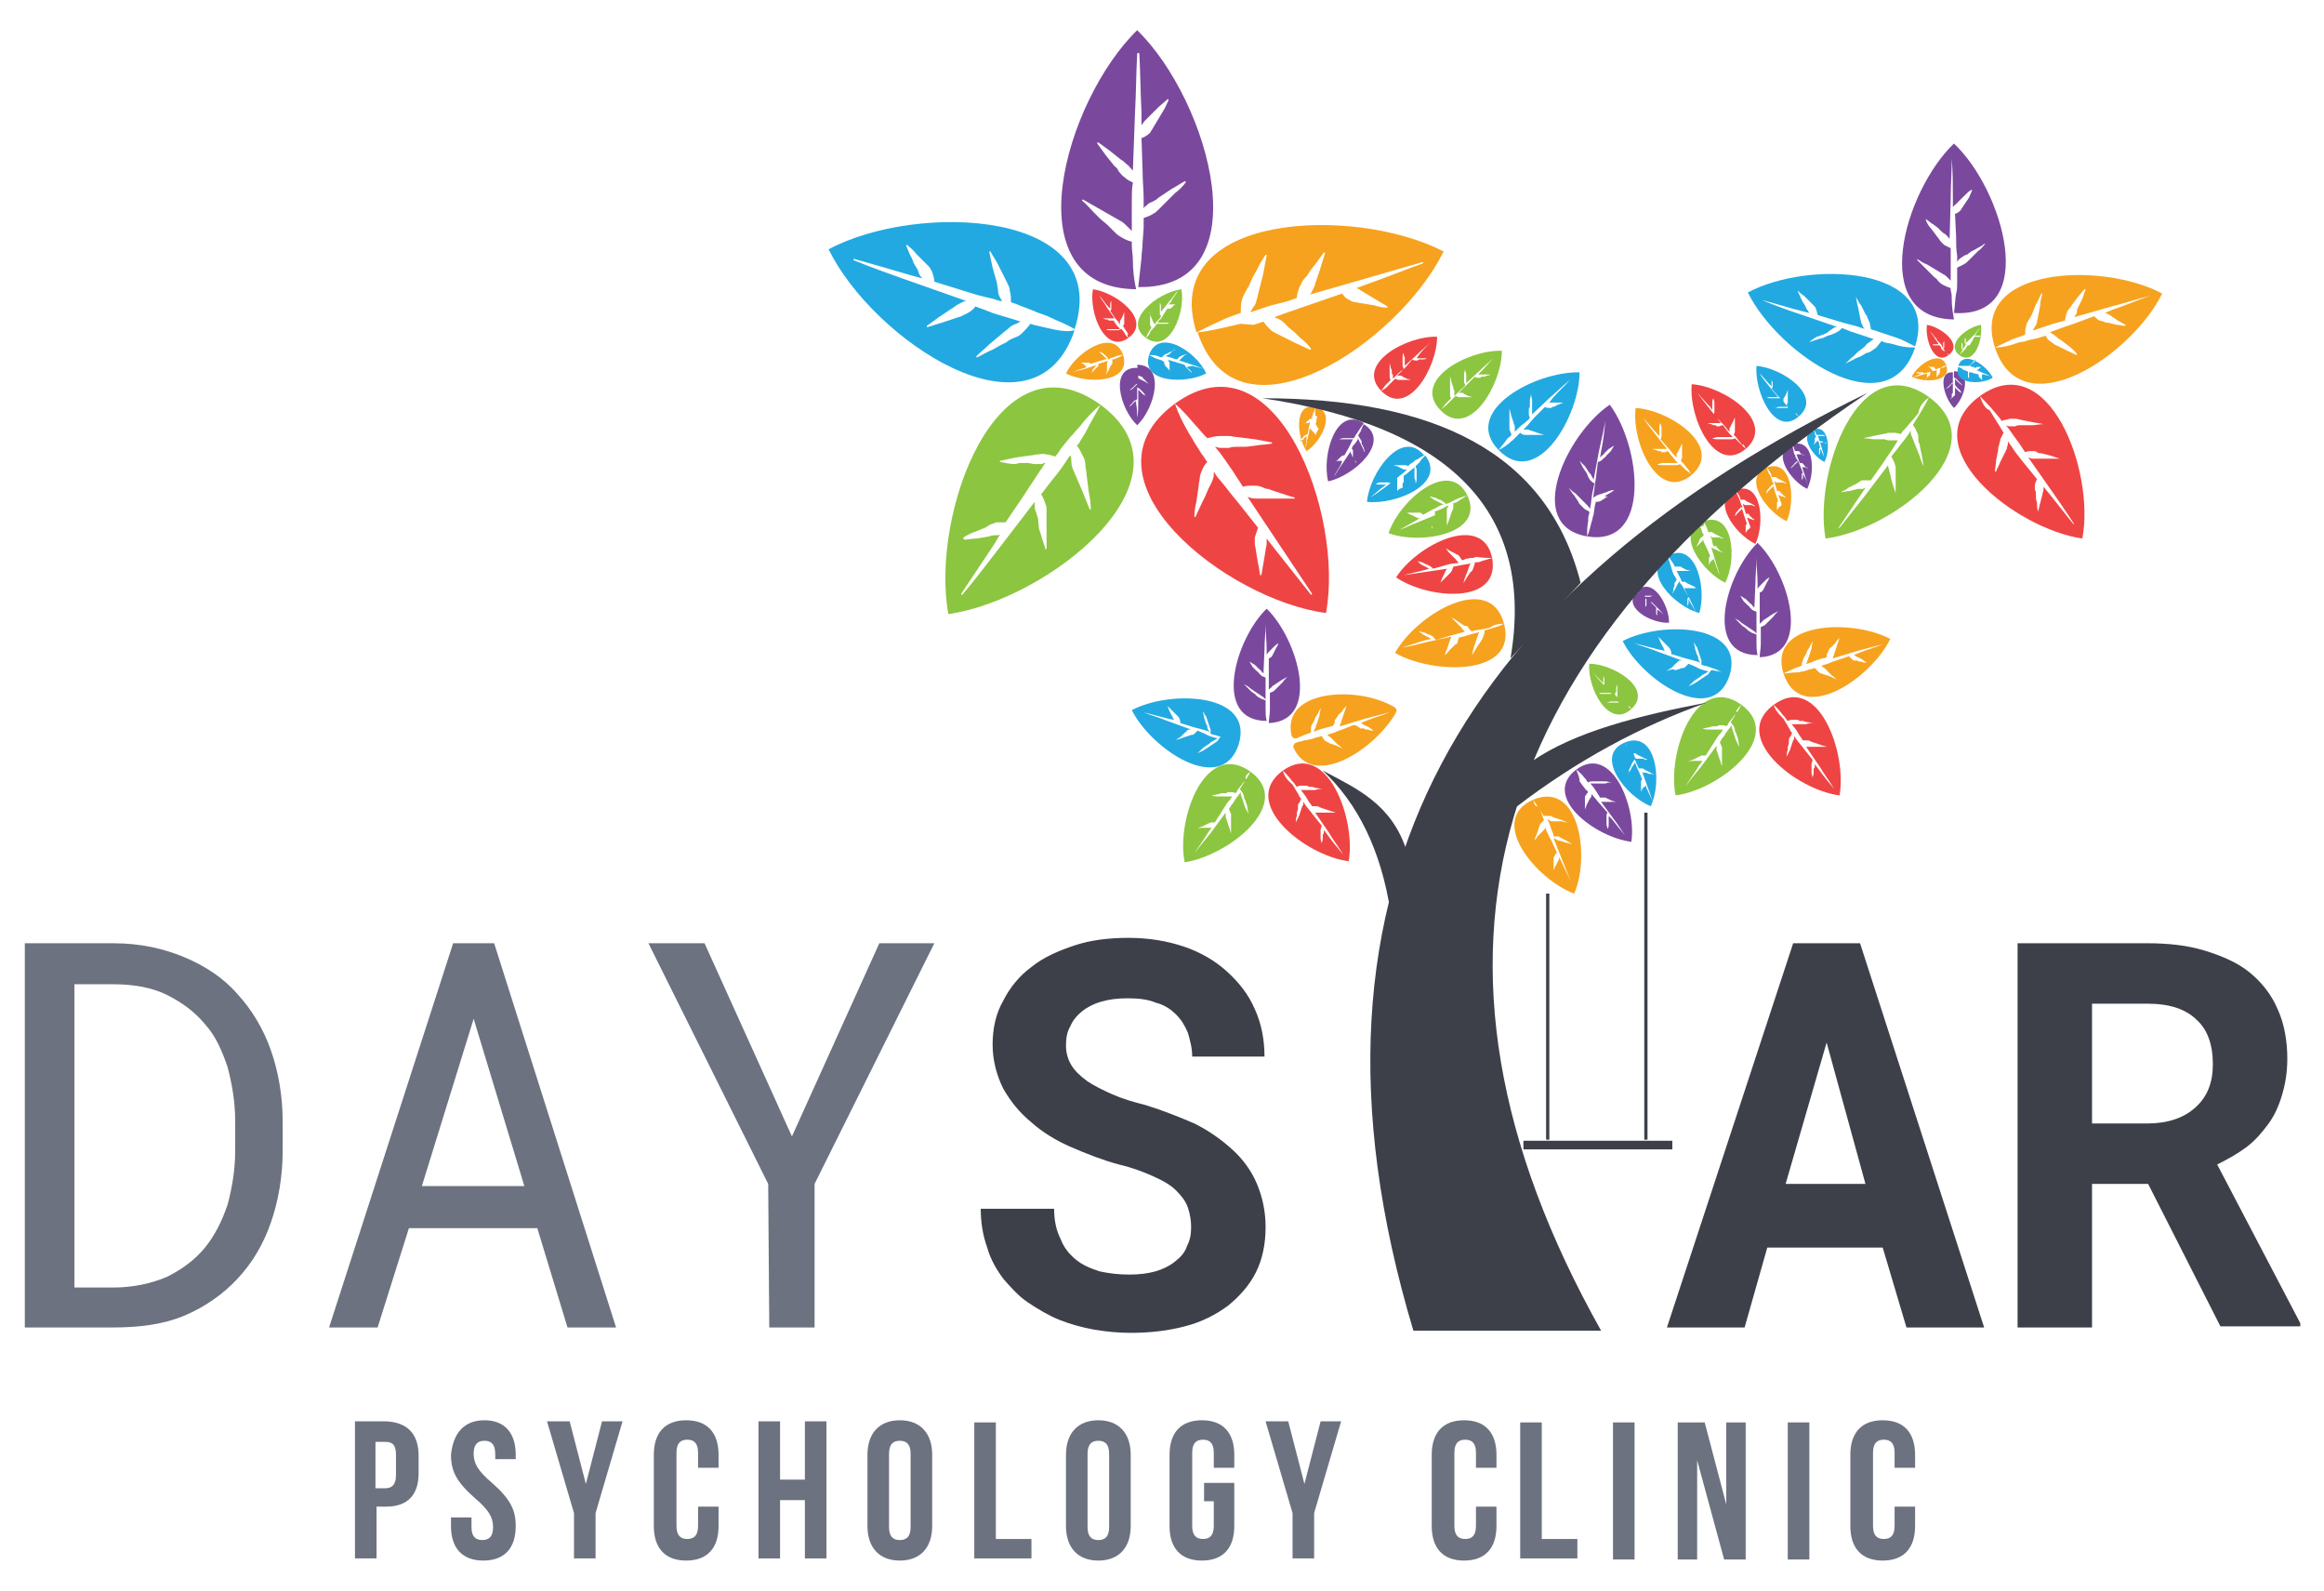<?xml version="1.0" encoding="utf-8"?>
<!-- Generator: Adobe Illustrator 22.1.0, SVG Export Plug-In . SVG Version: 6.00 Build 0)  -->
<svg version="1.1" xmlns="http://www.w3.org/2000/svg" xmlns:xlink="http://www.w3.org/1999/xlink" x="0px" y="0px"
	 viewBox="0 0 215.4 147.4" style="enable-background:new 0 0 215.4 147.4;" xml:space="preserve">
<style type="text/css">
	.st0{fill:#6C727F;}
	.st1{fill:#3D4049;}
	.st2{fill:#7A499D;}
	.st3{fill:#22A9E1;}
	.st4{fill:#8CC540;}
	.st5{fill:#EF4444;}
	.st6{fill:#F6A21E;}
</style>
<g id="bg">
</g>
<g id="artwork">
</g>
<g id="guides">
	<g>
		<g>
			<path class="st0" d="M38.8,134.9v1.6c0,2-1,3.1-3,3.1h-0.9v4.8h-2v-12.7h2.9C37.8,131.8,38.8,132.9,38.8,134.9z M34.8,133.6v4.3
				h0.9c0.6,0,1-0.3,1-1.2v-1.9c0-0.9-0.3-1.2-1-1.2H34.8z"/>
			<path class="st0" d="M44.9,131.6c1.9,0,2.9,1.2,2.9,3.2v0.4h-1.9v-0.5c0-0.9-0.4-1.2-1-1.2c-0.6,0-1,0.3-1,1.2
				c0,0.9,0.4,1.6,1.7,2.7c1.7,1.5,2.2,2.5,2.2,4c0,2-1,3.2-3,3.2c-2,0-3-1.2-3-3.2v-0.8h1.9v0.9c0,0.9,0.4,1.2,1,1.2
				c0.6,0,1-0.3,1-1.2c0-0.9-0.4-1.6-1.7-2.7c-1.7-1.5-2.2-2.5-2.2-4C42,132.8,43,131.6,44.9,131.6z"/>
			<path class="st0" d="M53.2,140.2l-2.5-8.5h2.1l1.5,5.8h0l1.5-5.8h1.9l-2.5,8.5v4.2h-2V140.2z"/>
			<path class="st0" d="M66.6,139.7v1.7c0,2-1,3.2-3,3.2c-2,0-3-1.2-3-3.2v-6.6c0-2,1-3.2,3-3.2c2,0,3,1.2,3,3.2v1.2h-1.9v-1.4
				c0-0.9-0.4-1.2-1-1.2c-0.6,0-1,0.3-1,1.2v6.8c0,0.9,0.4,1.2,1,1.2c0.6,0,1-0.3,1-1.2v-1.8H66.6z"/>
			<path class="st0" d="M72.3,144.4h-2v-12.7h2v5.4h2.3v-5.4h2v12.7h-2V139h-2.3V144.4z"/>
			<path class="st0" d="M80.4,134.8c0-2,1.1-3.2,3-3.2s3,1.2,3,3.2v6.6c0,2-1.1,3.2-3,3.2s-3-1.2-3-3.2V134.8z M82.4,141.5
				c0,0.9,0.4,1.2,1,1.2s1-0.3,1-1.2v-6.8c0-0.9-0.4-1.2-1-1.2s-1,0.3-1,1.2V141.5z"/>
			<path class="st0" d="M90.3,131.8h2v10.8h3.3v1.8h-5.3V131.8z"/>
			<path class="st0" d="M98.8,134.8c0-2,1.1-3.2,3-3.2s3,1.2,3,3.2v6.6c0,2-1.1,3.2-3,3.2s-3-1.2-3-3.2V134.8z M100.8,141.5
				c0,0.9,0.4,1.2,1,1.2c0.6,0,1-0.3,1-1.2v-6.8c0-0.9-0.4-1.2-1-1.2c-0.6,0-1,0.3-1,1.2V141.5z"/>
			<path class="st0" d="M111.6,137.4h2.8v4c0,2-1,3.2-3,3.2c-2,0-3-1.2-3-3.2v-6.6c0-2,1-3.2,3-3.2c2,0,3,1.2,3,3.2v1.2h-1.9v-1.4
				c0-0.9-0.4-1.2-1-1.2c-0.6,0-1,0.3-1,1.2v6.8c0,0.9,0.4,1.2,1,1.2c0.6,0,1-0.3,1-1.2v-2.3h-0.9V137.4z"/>
			<path class="st0" d="M119.8,140.2l-2.5-8.5h2.1l1.5,5.8h0l1.5-5.8h1.9l-2.5,8.5v4.2h-2V140.2z"/>
			<path class="st0" d="M138.7,139.7v1.7c0,2-1,3.2-3,3.2s-3-1.2-3-3.2v-6.6c0-2,1-3.2,3-3.2s3,1.2,3,3.2v1.2h-1.9v-1.4
				c0-0.9-0.4-1.2-1-1.2c-0.6,0-1,0.3-1,1.2v6.8c0,0.9,0.4,1.2,1,1.2c0.6,0,1-0.3,1-1.2v-1.8H138.7z"/>
			<path class="st0" d="M140.9,131.8h2v10.8h3.3v1.8h-5.3V131.8z"/>
			<path class="st0" d="M149.5,131.8h2v12.7h-2V131.8z"/>
			<path class="st0" d="M157.3,135.3L157.3,135.3l0,9.2h-1.8v-12.7h2.5l2,7.6h0v-7.6h1.8v12.7h-2L157.3,135.3z"/>
			<path class="st0" d="M165.7,131.8h2v12.7h-2V131.8z"/>
			<path class="st0" d="M177.5,139.7v1.7c0,2-1,3.2-3,3.2s-3-1.2-3-3.2v-6.6c0-2,1-3.2,3-3.2s3,1.2,3,3.2v1.2h-1.9v-1.4
				c0-0.9-0.4-1.2-1-1.2c-0.6,0-1,0.3-1,1.2v6.8c0,0.9,0.4,1.2,1,1.2c0.6,0,1-0.3,1-1.2v-1.8H177.5z"/>
		</g>
		<g>
			<path class="st1" d="M110.4,113.7c0-0.6-0.1-1.2-0.3-1.8c-0.2-0.6-0.6-1.1-1.1-1.6c-0.5-0.5-1.2-0.9-2.1-1.3
				c-0.9-0.4-1.9-0.8-3.2-1.1c-1.5-0.4-3-1-4.4-1.6c-1.4-0.6-2.7-1.4-3.7-2.3c-1.1-0.9-1.9-1.9-2.6-3.1c-0.6-1.2-1-2.6-1-4.1
				c0-1.5,0.3-2.9,1-4.1c0.6-1.2,1.5-2.3,2.6-3.1c1.1-0.9,2.5-1.5,4-2c1.5-0.5,3.2-0.7,5-0.7c1.9,0,3.6,0.3,5.1,0.8
				c1.5,0.5,2.9,1.3,4,2.3c1.1,1,2,2.1,2.6,3.5c0.6,1.3,0.9,2.8,0.9,4.4h-6.7c0-0.8-0.2-1.5-0.4-2.2c-0.3-0.7-0.6-1.2-1.1-1.7
				c-0.5-0.5-1.1-0.9-1.9-1.1c-0.7-0.3-1.6-0.4-2.6-0.4c-0.9,0-1.7,0.1-2.4,0.3c-0.7,0.2-1.3,0.5-1.8,0.9c-0.5,0.4-0.9,0.9-1.1,1.4
				c-0.3,0.5-0.4,1.1-0.4,1.8c0,0.7,0.2,1.3,0.5,1.8c0.3,0.5,0.8,1,1.5,1.5c0.6,0.4,1.4,0.8,2.3,1.2c0.9,0.4,1.9,0.7,3.1,1
				c1.6,0.5,3.1,1.1,4.5,1.7c1.4,0.7,2.5,1.5,3.5,2.4c1,0.9,1.8,2,2.3,3.2c0.5,1.2,0.8,2.5,0.8,4c0,1.6-0.3,3-0.9,4.2
				c-0.6,1.2-1.5,2.2-2.6,3.1c-1.1,0.8-2.4,1.5-4,1.9c-1.5,0.4-3.2,0.6-5,0.6c-1.1,0-2.2-0.1-3.4-0.3c-1.1-0.2-2.2-0.5-3.2-0.9
				c-1-0.4-2-1-2.9-1.6s-1.6-1.4-2.3-2.2c-0.6-0.8-1.2-1.8-1.5-2.9c-0.4-1.1-0.6-2.3-0.6-3.6h6.8c0,1.1,0.2,2,0.6,2.8
				c0.3,0.8,0.8,1.4,1.4,1.9c0.6,0.5,1.3,0.8,2.2,1.1c0.9,0.2,1.8,0.3,2.8,0.3c0.9,0,1.7-0.1,2.4-0.3c0.7-0.2,1.3-0.5,1.8-0.9
				c0.5-0.4,0.9-0.8,1.1-1.4C110.3,114.9,110.4,114.4,110.4,113.7z"/>
			<path class="st1" d="M174.5,115.6h-10.7l-2.1,7.4h-7.2l11.7-35.6h6.2l11.5,35.6h-7.2L174.5,115.6z M165.5,109.7h7.4l-3.6-13.1
				L165.5,109.7z"/>
			<path class="st1" d="M199.1,109.7h-5.2V123H187V87.4H199c2,0,3.8,0.2,5.4,0.7c1.6,0.5,3,1.1,4.1,2c1.1,0.9,2,2,2.6,3.4
				c0.6,1.3,0.9,2.9,0.9,4.6c0,1.3-0.2,2.4-0.5,3.4c-0.3,1-0.7,1.9-1.3,2.7c-0.6,0.8-1.2,1.5-2,2.1c-0.8,0.6-1.7,1.1-2.7,1.6
				l7.7,14.7v0.3h-7.4L199.1,109.7z M193.9,104.1h5.1c1.9,0,3.4-0.5,4.5-1.5c1.1-1,1.6-2.3,1.6-4c0-1.8-0.5-3.2-1.5-4.1
				c-1-1-2.5-1.5-4.6-1.5h-5.1V104.1z"/>
		</g>
		<g>
			<path class="st0" d="M2.3,123V87.4h8.2c2.5,0,4.7,0.5,6.6,1.3c1.9,0.8,3.6,1.9,4.9,3.4c1.3,1.4,2.4,3.2,3.1,5.2
				c0.7,2,1.1,4.2,1.1,6.7v2.6c0,2.4-0.4,4.7-1.1,6.7c-0.7,2-1.7,3.7-3.1,5.2c-1.3,1.4-3,2.6-4.9,3.4S13,123,10.5,123H2.3z
				 M6.9,91.1v28.2h3.6c1.9,0,3.6-0.4,5-1c1.4-0.7,2.6-1.6,3.5-2.7c0.9-1.1,1.6-2.5,2.1-4c0.4-1.5,0.7-3.2,0.7-5v-2.7
				c0-1.8-0.3-3.5-0.7-5c-0.5-1.5-1.1-2.9-2.1-4c-0.9-1.1-2.1-2-3.5-2.7s-3.1-1-5-1H6.9z"/>
			<path class="st0" d="M49.8,113.8H37.9l-2.9,9.2h-4.5L42,87.4h3.8L57.1,123h-4.5L49.8,113.8z M39.1,109.9h9.5l-4.7-15.5
				L39.1,109.9z"/>
			<path class="st0" d="M73.4,105.3l8.1-17.9h5.1l-11.1,22.3L75.5,123h-4.2l-0.1-13.3L60.1,87.4h5.2L73.4,105.3z"/>
		</g>
		<g>
			<g>
				<g>
					<g>
						<path class="st2" d="M117.4,56.4c-2.9,2.8-5.1,10.4,0,10.4c-0.1-0.4-0.1-0.8-0.1-1.2c0-0.2,0-0.4,0-0.6l0-0.1
							c-0.2-0.1-0.3-0.1-0.5-0.2c-0.1-0.1-0.2-0.1-0.3-0.2c-0.1-0.1-0.2-0.2-0.2-0.2l-0.3-0.2l-0.2-0.2c-0.2-0.2-0.3-0.3-0.5-0.5
							c0,0,0,0,0,0c0,0,0,0,0,0c0.2,0.1,0.4,0.2,0.6,0.4l0.3,0.2l0.3,0.2c0.1,0.1,0.2,0.1,0.3,0.2c0.1,0.1,0.2,0.1,0.3,0.2
							c0.1,0.1,0.1,0.1,0.2,0.2l0-0.1c0-0.4,0-0.8,0-1.2c0-0.2,0-0.5,0-0.7c-0.1-0.1-0.3-0.1-0.4-0.2c-0.1-0.1-0.1-0.1-0.2-0.2
							c-0.1-0.1-0.1-0.2-0.2-0.2l-0.2-0.2l-0.2-0.2c-0.1-0.2-0.2-0.3-0.3-0.5c0,0,0,0,0,0c0,0,0,0,0,0c0.2,0.1,0.3,0.2,0.5,0.3
							l0.2,0.2l0.2,0.2c0.1,0.1,0.2,0.1,0.2,0.2c0.1,0.1,0.1,0.1,0.2,0.2c0,0,0,0,0,0.1l0.1-2.3c0-0.8,0.1-1.6,0.1-2.4c0,0,0,0,0,0
							c0,0,0,0,0,0c0,0.8,0.1,1.6,0.1,2.4l0,0.5c0-0.1,0.1-0.1,0.1-0.2c0.1-0.1,0.1-0.1,0.2-0.2l0.2-0.2l0.2-0.2
							c0.1-0.1,0.2-0.2,0.4-0.3c0,0,0,0,0,0c0,0,0,0,0,0c-0.1,0.2-0.1,0.3-0.2,0.4l-0.1,0.2l-0.1,0.2c0,0.1-0.1,0.1-0.1,0.2
							c0,0.1-0.1,0.1-0.1,0.2c-0.1,0.1-0.2,0.2-0.3,0.2l0,1.3c0,0.4,0,0.8,0,1.2c0,0.1,0,0.2,0,0.4c0,0,0.1-0.1,0.1-0.1
							c0.1-0.1,0.2-0.1,0.2-0.2c0.1-0.1,0.2-0.1,0.3-0.2l0.3-0.2l0.3-0.2c0.2-0.1,0.4-0.2,0.5-0.3c0,0,0,0,0,0c0,0,0,0,0,0
							c-0.1,0.2-0.3,0.3-0.4,0.5l-0.2,0.2l-0.2,0.2c-0.1,0.1-0.1,0.1-0.2,0.2c-0.1,0.1-0.1,0.1-0.2,0.2c-0.1,0.1-0.2,0.1-0.4,0.2
							c0,0.1,0,0.3,0,0.4l0,0.6c0,0.2,0,0.4,0,0.6c0,0.4-0.1,0.8-0.1,1.2C122.5,66.8,120.3,59.2,117.4,56.4z"/>
						<path class="st3" d="M113.8,68.4c-0.2,0-0.4-0.1-0.6-0.1l-0.1,0c-0.1,0.1-0.2,0.3-0.3,0.4c-0.1,0.1-0.2,0.1-0.3,0.2
							c-0.1,0.1-0.2,0.1-0.3,0.2l-0.3,0.2l-0.3,0.2c-0.2,0.1-0.4,0.2-0.6,0.3c0,0,0,0,0,0c0,0,0,0,0,0c0.2-0.2,0.3-0.3,0.5-0.5
							l0.3-0.2l0.3-0.2c0.1-0.1,0.2-0.2,0.3-0.2c0.1-0.1,0.2-0.1,0.3-0.2c0.1,0,0.1-0.1,0.2-0.1l-0.1,0c-0.4-0.1-0.8-0.2-1.1-0.4
							c-0.2-0.1-0.5-0.2-0.7-0.3c-0.1,0.1-0.2,0.2-0.3,0.3c-0.1,0.1-0.2,0.1-0.3,0.1c-0.1,0-0.2,0.1-0.3,0.1l-0.3,0.1l-0.3,0.1
							c-0.2,0.1-0.4,0.1-0.6,0.2c0,0,0,0,0,0c0,0,0,0,0,0c0.2-0.1,0.3-0.2,0.5-0.3l0.2-0.2l0.2-0.2c0.1-0.1,0.2-0.1,0.2-0.2
							c0.1-0.1,0.2-0.1,0.3-0.1c0,0,0,0,0.1,0l-2.2-0.8c-0.7-0.3-1.5-0.5-2.2-0.8c0,0,0,0,0,0c0,0,0,0,0,0c0.8,0.2,1.5,0.4,2.3,0.6
							l0.5,0.1c0-0.1-0.1-0.1-0.1-0.2c0-0.1-0.1-0.2-0.1-0.2l-0.1-0.2l-0.1-0.2c-0.1-0.2-0.1-0.3-0.2-0.5c0,0,0,0,0,0c0,0,0,0,0,0
							c0.1,0.1,0.2,0.2,0.4,0.4l0.2,0.2l0.2,0.2c0.1,0.1,0.1,0.1,0.2,0.2c0.1,0.1,0.1,0.1,0.1,0.2c0.1,0.1,0.1,0.2,0.1,0.4l1.3,0.4
							c0.4,0.1,0.8,0.2,1.1,0.3c0.1,0,0.2,0.1,0.3,0.1c0,0,0-0.1-0.1-0.1c0-0.1-0.1-0.2-0.1-0.3c0-0.1,0-0.2-0.1-0.3l-0.1-0.3
							l-0.1-0.3c0-0.2-0.1-0.4-0.1-0.6c0,0,0,0,0,0c0,0,0,0,0,0c0.1,0.2,0.2,0.4,0.3,0.5l0.1,0.3l0.1,0.3c0,0.1,0.1,0.2,0.1,0.3
							c0,0.1,0.1,0.2,0.1,0.3c0,0.1,0,0.3,0,0.4c0.1,0,0.2,0.1,0.4,0.1l0.6,0.2c0.2,0.1,0.4,0.1,0.5,0.2c0.4,0.2,0.7,0.3,1.1,0.5
							c1.5-4.8-6.3-5.1-9.9-3.2c1.8,3.6,8.3,8,9.9,3.2C114.6,68.5,114.2,68.5,113.8,68.4z"/>
						<path class="st4" d="M115.9,71.5c-0.2,0.4-0.4,0.7-0.6,1c-0.1,0.2-0.2,0.3-0.3,0.5l-0.1,0.1c0.1,0.1,0.2,0.3,0.3,0.4
							c0,0.1,0.1,0.2,0.1,0.3c0,0.1,0,0.2,0.1,0.3l0.1,0.3l0.1,0.3c0,0.2,0.1,0.5,0.1,0.7c0,0,0,0,0,0c0,0,0,0,0,0
							c-0.1-0.2-0.2-0.4-0.3-0.6l-0.1-0.3l-0.1-0.3c0-0.1-0.1-0.2-0.1-0.3c0-0.1-0.1-0.2-0.1-0.3c0-0.1,0-0.2,0-0.2l0,0
							c-0.2,0.3-0.5,0.6-0.7,1c-0.2,0.2-0.3,0.4-0.4,0.6c0.1,0.1,0.1,0.3,0.2,0.4c0,0.1,0,0.2,0,0.3c0,0.1,0,0.2,0,0.3l0,0.3l0,0.3
							c0,0.2,0,0.4,0,0.6c0,0,0,0,0,0c0,0,0,0,0,0c-0.1-0.2-0.1-0.4-0.2-0.6l-0.1-0.3l-0.1-0.3c0-0.1-0.1-0.2-0.1-0.3
							c0-0.1,0-0.2,0-0.3c0,0,0,0,0-0.1l-1.4,1.9c-0.5,0.6-1,1.2-1.5,1.9c0,0,0,0,0,0c0,0,0,0,0,0c0.4-0.7,0.9-1.3,1.3-2l0.3-0.4
							c-0.1,0-0.1,0-0.2,0c-0.1,0-0.2,0-0.2,0l-0.2,0l-0.2,0c-0.2,0-0.3,0-0.5,0.1c0,0,0,0,0,0c0,0,0,0,0,0c0.1-0.1,0.3-0.2,0.4-0.2
							l0.2-0.1l0.2-0.1c0.1,0,0.1-0.1,0.2-0.1c0.1,0,0.2-0.1,0.2-0.1c0.1,0,0.3,0,0.4,0l0.7-1.1c0.2-0.3,0.4-0.7,0.7-1
							c0.1-0.1,0.1-0.2,0.2-0.3c0,0-0.1,0-0.1,0c-0.1,0-0.2,0-0.3,0c-0.1,0-0.2,0-0.3,0l-0.3,0l-0.3,0c-0.2,0-0.4,0-0.6-0.1
							c0,0,0,0,0,0c0,0,0,0,0,0c0.2,0,0.4-0.1,0.6-0.1l0.3-0.1l0.3,0c0.1,0,0.2,0,0.3-0.1c0.1,0,0.2,0,0.3,0c0.1,0,0.3,0,0.4,0.1
							c0.1-0.1,0.2-0.2,0.2-0.3l0.4-0.5c0.1-0.2,0.3-0.3,0.4-0.5C115.3,72,115.6,71.7,115.9,71.5c-4.2-3-6.9,4.4-6.1,8.4
							C113.8,79.3,120,74.5,115.9,71.5z"/>
						<path class="st5" d="M118.9,71.4c0.3,0.3,0.6,0.6,0.8,0.9c0.1,0.1,0.3,0.3,0.4,0.5l0.1,0.1c0.2-0.1,0.3-0.1,0.5-0.1
							c0.1,0,0.2,0,0.3,0c0.1,0,0.2,0,0.3,0.1l0.3,0l0.3,0.1c0.2,0,0.5,0.1,0.7,0.1c0,0,0,0,0,0c0,0,0,0,0,0c-0.2,0-0.5,0-0.7,0.1
							l-0.3,0l-0.3,0c-0.1,0-0.2,0-0.3,0c-0.1,0-0.2,0-0.3,0c-0.1,0-0.2,0-0.2-0.1l0,0c0.2,0.3,0.5,0.6,0.7,1
							c0.1,0.2,0.3,0.4,0.4,0.6c0.1,0,0.3,0,0.4,0c0.1,0,0.2,0,0.3,0.1c0.1,0,0.2,0.1,0.3,0.1l0.3,0.1l0.3,0.1
							c0.2,0.1,0.4,0.1,0.6,0.2c0,0,0,0,0,0c0,0,0,0,0,0c-0.2,0-0.4,0-0.6,0l-0.3,0l-0.3,0c-0.1,0-0.2,0-0.3,0c-0.1,0-0.2,0-0.3,0
							c0,0,0,0-0.1,0l1.3,1.9c0.4,0.7,0.9,1.3,1.3,2c0,0,0,0,0,0c0,0,0,0,0,0c-0.5-0.6-1-1.2-1.5-1.9l-0.3-0.4c0,0.1,0,0.1,0,0.2
							c0,0.1,0,0.2-0.1,0.2l0,0.2l0,0.2c0,0.2-0.1,0.3-0.1,0.5c0,0,0,0,0,0c0,0,0,0,0,0c0-0.2-0.1-0.3-0.1-0.5l0-0.2l0-0.2
							c0-0.1,0-0.2,0-0.2c0-0.1,0-0.2,0-0.2c0-0.1,0.1-0.3,0.1-0.4l-0.8-1c-0.2-0.3-0.5-0.6-0.7-0.9c-0.1-0.1-0.1-0.2-0.2-0.3
							c0,0,0,0.1,0,0.1c0,0.1,0,0.2-0.1,0.3c0,0.1-0.1,0.2-0.1,0.3l-0.1,0.3l-0.1,0.3c-0.1,0.2-0.2,0.4-0.3,0.6c0,0,0,0,0,0
							c0,0,0,0,0,0c0-0.2,0-0.4,0.1-0.6l0-0.3l0.1-0.3c0-0.1,0-0.2,0-0.3c0-0.1,0-0.2,0.1-0.3c0.1-0.1,0.1-0.2,0.2-0.4
							c-0.1-0.1-0.2-0.2-0.2-0.3l-0.3-0.5c-0.1-0.2-0.2-0.3-0.3-0.5C119.2,72.2,119,71.8,118.9,71.4c-4.1,3,2.1,7.9,6.1,8.4
							C125.7,75.9,123,68.5,118.9,71.4z"/>
						<path class="st6" d="M119.7,68.1c0,0.2,0.3,0.4,0.5,0.3c0.2-0.1,0.4-0.2,0.7-0.3c0.2-0.1,0.4-0.1,0.5-0.2l0.1,0
							c0-0.1,0-0.3,0-0.4c0-0.2,0.1-0.4,0.2-0.5c0-0.1,0.1-0.2,0.1-0.2l0.1-0.3l0.2-0.3c0.1-0.2,0.2-0.4,0.3-0.6c0,0,0,0,0,0
							c0,0,0,0,0,0c0,0.2-0.1,0.5-0.1,0.7l-0.1,0.3l-0.1,0.3c0,0.1,0,0.2-0.1,0.2c0,0.2-0.1,0.4-0.2,0.6c0,0,0,0,0,0.1l0,0
							c0.4-0.2,0.8-0.3,1.2-0.4c0.1,0,0.3-0.1,0.4-0.1c0.1,0,0.2-0.1,0.3-0.3c0,0,0-0.1,0-0.1c0-0.2,0.1-0.3,0.2-0.4
							c0-0.1,0.1-0.1,0.1-0.2l0.2-0.2l0.2-0.2c0.1-0.2,0.2-0.3,0.4-0.5c0,0,0,0,0,0c0,0,0,0,0,0c-0.1,0.2-0.1,0.4-0.2,0.6l-0.1,0.3
							l-0.1,0.3c0,0.1-0.1,0.2-0.1,0.3c0,0.1-0.1,0.2-0.1,0.3c0,0,0,0,0,0.1l2.3-0.7c0.8-0.2,1.5-0.4,2.3-0.6c0,0,0,0,0,0
							c0,0,0,0,0,0c-0.7,0.3-1.5,0.5-2.2,0.8l-0.5,0.2c0.1,0,0.1,0,0.2,0.1c0.1,0,0.1,0.1,0.2,0.1l0.2,0.1l0.2,0.1
							c0.1,0.1,0.3,0.2,0.4,0.3c0,0,0,0,0,0c0,0,0,0,0,0c-0.2,0-0.3,0-0.5-0.1l-0.2,0l-0.2-0.1c-0.1,0-0.2,0-0.2,0
							c-0.1,0-0.2,0-0.2-0.1c-0.1,0-0.1-0.1-0.2-0.1c-0.1-0.1-0.2-0.1-0.4-0.1l-1,0.4c-0.4,0.1-0.7,0.3-1.1,0.4
							c-0.1,0-0.2,0.1-0.3,0.1c0,0,0.1,0,0.1,0.1c0.1,0,0.2,0.1,0.3,0.2c0.1,0.1,0.1,0.1,0.2,0.2l0.2,0.2l0.2,0.2
							c0.2,0.1,0.3,0.3,0.5,0.4c0,0,0,0,0,0c0,0,0,0,0,0c-0.2-0.1-0.4-0.2-0.6-0.3l-0.3-0.1l-0.3-0.1c-0.1,0-0.1-0.1-0.2-0.1
							c-0.1-0.1-0.3-0.1-0.4-0.3c-0.1-0.1-0.1-0.2-0.2-0.3c-0.1,0-0.2,0.1-0.4,0.1l-0.6,0.2c-0.2,0-0.4,0.1-0.6,0.1
							c-0.2,0.1-0.5,0.1-0.7,0.2c-0.2,0-0.4,0.3-0.3,0.5c1.8,3.9,7.6,0.1,9.5-3.3c0.1-0.2,0-0.4-0.2-0.5
							C125.8,63.5,118.8,63.9,119.7,68.1z"/>
					</g>
					<g>
						<path class="st2" d="M181.1,13.3c-4.6,4.4-8,16.2,0,16.3c-0.1-0.6-0.2-1.2-0.2-1.8c0-0.3,0-0.6-0.1-0.9l0-0.2
							c-0.3-0.1-0.5-0.2-0.7-0.3c-0.2-0.1-0.3-0.2-0.4-0.3c-0.1-0.1-0.2-0.3-0.4-0.4l-0.4-0.4l-0.4-0.4c-0.3-0.3-0.5-0.5-0.8-0.8
							c0,0,0,0,0-0.1c0,0,0,0,0,0c0.3,0.2,0.6,0.4,0.9,0.5l0.5,0.3l0.5,0.3c0.2,0.1,0.3,0.2,0.5,0.3c0.2,0.1,0.3,0.2,0.4,0.3
							c0.1,0.1,0.2,0.2,0.3,0.3l0-0.1c0-0.6,0-1.2,0-1.8c0-0.4,0-0.8,0-1.1c-0.2-0.1-0.4-0.2-0.6-0.3c-0.1-0.1-0.2-0.2-0.3-0.3
							c-0.1-0.1-0.2-0.3-0.3-0.4l-0.3-0.4l-0.3-0.4c-0.2-0.2-0.4-0.5-0.5-0.8c0,0,0,0,0-0.1c0,0,0,0,0,0c0.3,0.2,0.5,0.4,0.7,0.5
							l0.4,0.3l0.3,0.3c0.1,0.1,0.2,0.2,0.4,0.3c0.1,0.1,0.2,0.2,0.3,0.3c0,0,0,0.1,0.1,0.1l0.1-3.7c0-1.2,0.1-2.5,0.1-3.7
							c0,0,0,0,0,0c0,0,0,0,0,0c0.1,1.2,0.1,2.5,0.1,3.7l0,0.8c0.1-0.1,0.1-0.2,0.2-0.2c0.1-0.1,0.2-0.2,0.3-0.3l0.3-0.3l0.3-0.3
							c0.2-0.2,0.4-0.4,0.6-0.5c0,0,0,0,0.1,0c0,0,0,0,0,0c-0.1,0.2-0.2,0.5-0.3,0.7l-0.2,0.3l-0.2,0.3c-0.1,0.1-0.1,0.2-0.2,0.3
							c-0.1,0.1-0.1,0.2-0.2,0.3c-0.1,0.1-0.3,0.3-0.5,0.3l0.1,2.1c0,0.6,0,1.2,0.1,1.8c0,0.2,0,0.4,0,0.6c0-0.1,0.1-0.1,0.1-0.2
							c0.1-0.1,0.2-0.2,0.4-0.3c0.1-0.1,0.3-0.2,0.4-0.2l0.4-0.3l0.4-0.2c0.3-0.2,0.6-0.3,0.8-0.5c0,0,0,0,0.1,0c0,0,0,0,0,0
							c-0.2,0.2-0.4,0.5-0.7,0.7l-0.3,0.3l-0.3,0.3c-0.1,0.1-0.2,0.2-0.3,0.3c-0.1,0.1-0.2,0.2-0.4,0.3c-0.2,0.1-0.4,0.2-0.6,0.3
							c0,0.2,0,0.4,0,0.6l0,0.9c0,0.3,0,0.6-0.1,0.9c-0.1,0.6-0.1,1.2-0.2,1.8C189.1,29.5,185.7,17.6,181.1,13.3z"/>
						<path class="st3" d="M175.5,31.9c-0.3-0.1-0.6-0.1-0.9-0.2l-0.2-0.1c-0.2,0.2-0.3,0.4-0.5,0.6c-0.1,0.1-0.3,0.2-0.4,0.3
							c-0.2,0.1-0.3,0.2-0.5,0.2l-0.5,0.3l-0.5,0.2c-0.3,0.2-0.6,0.3-1,0.5c0,0,0,0,0,0c0,0,0,0,0,0c0.3-0.2,0.5-0.5,0.8-0.7
							l0.4-0.4l0.4-0.3c0.1-0.1,0.3-0.2,0.4-0.4c0.1-0.1,0.3-0.2,0.4-0.3c0.1-0.1,0.2-0.1,0.3-0.2l-0.1,0c-0.6-0.2-1.2-0.4-1.8-0.6
							c-0.4-0.1-0.7-0.3-1.1-0.4c-0.1,0.2-0.3,0.3-0.5,0.4c-0.1,0.1-0.3,0.1-0.4,0.2c-0.1,0-0.3,0.1-0.4,0.1l-0.4,0.2l-0.4,0.1
							c-0.3,0.1-0.6,0.2-0.9,0.3c0,0,0,0,0,0c0,0,0,0,0,0c0.2-0.2,0.5-0.4,0.7-0.5L169,31l0.4-0.2c0.1-0.1,0.2-0.2,0.4-0.3
							c0.1-0.1,0.3-0.2,0.4-0.2c0,0,0.1,0,0.1,0l-3.5-1.2c-1.2-0.4-2.3-0.8-3.5-1.3c0,0,0,0,0,0c0,0,0,0,0,0c1.2,0.3,2.4,0.7,3.6,1
							l0.8,0.2c-0.1-0.1-0.1-0.2-0.2-0.3c-0.1-0.1-0.1-0.2-0.2-0.4l-0.2-0.3l-0.2-0.4c-0.1-0.2-0.2-0.5-0.3-0.7c0,0,0,0,0,0
							c0,0,0,0,0,0c0.2,0.2,0.4,0.4,0.6,0.5l0.3,0.3l0.3,0.3c0.1,0.1,0.2,0.2,0.3,0.3c0.1,0.1,0.2,0.2,0.2,0.3
							c0.1,0.2,0.1,0.4,0.2,0.6l2,0.6c0.6,0.2,1.2,0.3,1.8,0.5c0.2,0.1,0.4,0.1,0.5,0.2c0-0.1-0.1-0.1-0.1-0.2
							c-0.1-0.1-0.1-0.3-0.2-0.4c0-0.2-0.1-0.3-0.1-0.5l-0.1-0.5l-0.1-0.5c-0.1-0.3-0.1-0.6-0.2-0.9c0,0,0,0,0,0c0,0,0,0,0,0
							c0.2,0.3,0.3,0.6,0.5,0.8l0.2,0.4l0.2,0.4c0.1,0.1,0.2,0.3,0.2,0.4c0.1,0.1,0.1,0.3,0.2,0.4c0,0.2,0.1,0.4,0.1,0.6
							c0.2,0.1,0.4,0.1,0.6,0.2l0.9,0.3c0.3,0.1,0.6,0.2,0.9,0.3c0.6,0.2,1.1,0.5,1.7,0.8c2.4-7.5-9.9-8-15.5-5
							c2.8,5.7,13,12.6,15.5,5.1C176.7,32.2,176.1,32.1,175.5,31.9z"/>
						<path class="st4" d="M178.8,36.8c-0.3,0.6-0.6,1.1-0.9,1.6c-0.2,0.3-0.3,0.5-0.5,0.8l-0.1,0.2c0.2,0.2,0.3,0.5,0.4,0.7
							c0.1,0.2,0.1,0.3,0.1,0.5c0,0.2,0,0.4,0.1,0.5l0.1,0.5l0.1,0.5c0.1,0.4,0.1,0.7,0.2,1.1c0,0,0,0,0,0c0,0,0,0,0,0
							c-0.2-0.3-0.3-0.7-0.4-1l-0.2-0.5l-0.2-0.5c-0.1-0.2-0.1-0.3-0.2-0.5c-0.1-0.2-0.1-0.3-0.2-0.5c0-0.1,0-0.2,0-0.4l0,0.1
							c-0.3,0.5-0.7,1-1.1,1.5c-0.2,0.3-0.5,0.6-0.7,0.9c0.1,0.2,0.2,0.4,0.3,0.6c0,0.1,0.1,0.3,0.1,0.4c0,0.2,0,0.3,0,0.5l0,0.5
							l0,0.5c0,0.3,0,0.6,0,0.9c0,0,0,0,0,0c0,0,0,0,0,0c-0.1-0.3-0.2-0.6-0.3-0.9l-0.1-0.4l-0.1-0.4c0-0.1-0.1-0.3-0.1-0.4
							c0-0.1-0.1-0.3-0.1-0.4c0,0,0-0.1,0-0.1l-2.2,2.9c-0.8,1-1.5,1.9-2.3,2.9c0,0,0,0-0.1,0c0,0,0,0,0,0c0.7-1,1.4-2.1,2.1-3.1
							l0.4-0.6c-0.1,0-0.2,0.1-0.3,0.1c-0.1,0-0.3,0-0.4,0l-0.4,0.1l-0.4,0.1c-0.3,0-0.5,0.1-0.8,0.1c0,0,0,0,0,0c0,0,0,0,0,0
							c0.2-0.1,0.5-0.2,0.7-0.4l0.4-0.2l0.4-0.2c0.1-0.1,0.2-0.1,0.3-0.2c0.1-0.1,0.2-0.1,0.4-0.1c0.2,0,0.4,0,0.6,0l1.2-1.7
							c0.3-0.5,0.7-1,1-1.5c0.1-0.2,0.2-0.3,0.3-0.5c-0.1,0-0.1,0-0.2,0c-0.2,0-0.3,0-0.5,0c-0.2,0-0.3,0-0.5-0.1l-0.5,0l-0.5,0
							c-0.3,0-0.6-0.1-1-0.1c0,0,0,0,0,0c0,0,0,0,0,0c0.3-0.1,0.6-0.1,0.9-0.2l0.5-0.1l0.5-0.1c0.2,0,0.3-0.1,0.5-0.1
							c0.2,0,0.3,0,0.5,0c0.2,0,0.4,0.1,0.6,0.1c0.1-0.2,0.2-0.3,0.4-0.5l0.6-0.7c0.2-0.2,0.4-0.5,0.6-0.7
							C177.9,37.6,178.3,37.2,178.8,36.8c-6.5-4.7-10.7,6.9-9.6,13.1C175.5,49.1,185.2,41.5,178.8,36.8z"/>
						<path class="st5" d="M183.5,36.7c0.4,0.4,0.9,0.9,1.3,1.4c0.2,0.2,0.4,0.5,0.6,0.7l0.1,0.2c0.3-0.1,0.5-0.1,0.8-0.2
							c0.2,0,0.4,0,0.5,0c0.2,0,0.4,0.1,0.5,0.1l0.5,0.1l0.5,0.1c0.4,0.1,0.7,0.1,1.1,0.2c0,0,0,0,0,0c0,0,0,0,0,0
							c-0.4,0-0.7,0.1-1.1,0.1l-0.5,0l-0.5,0c-0.2,0-0.4,0-0.5,0.1c-0.2,0-0.4,0-0.5,0c-0.1,0-0.2,0-0.4-0.1l0.1,0.1
							c0.4,0.5,0.7,1,1.1,1.5c0.2,0.3,0.4,0.6,0.6,0.9c0.2-0.1,0.4-0.1,0.7-0.1c0.2,0,0.3,0,0.4,0.1c0.1,0.1,0.3,0.1,0.4,0.1
							l0.4,0.1l0.4,0.1c0.3,0.1,0.6,0.2,0.9,0.3c0,0,0,0,0,0c0,0,0,0,0,0c-0.3,0-0.6,0-0.9,0l-0.5,0l-0.5,0c-0.2,0-0.3,0-0.5,0
							c-0.2,0-0.3,0-0.4-0.1c0,0-0.1,0-0.1,0l2.1,3c0.7,1,1.4,2,2.1,3.1c0,0,0,0,0,0.1c0,0,0,0,0,0c-0.8-1-1.5-1.9-2.3-2.9l-0.5-0.6
							c0,0.1,0,0.2,0,0.3c0,0.1-0.1,0.3-0.1,0.4l-0.1,0.4l-0.1,0.4c-0.1,0.3-0.1,0.5-0.2,0.8c0,0,0,0,0,0c0,0,0,0,0,0
							c-0.1-0.3-0.1-0.5-0.1-0.8l-0.1-0.4l0-0.4c0-0.1,0-0.3-0.1-0.4c0-0.1,0-0.3,0-0.4c0-0.2,0.1-0.4,0.2-0.6l-1.3-1.6
							c-0.4-0.5-0.8-1-1.1-1.5c-0.1-0.1-0.2-0.3-0.3-0.4c0,0.1,0,0.1,0,0.2c0,0.2-0.1,0.3-0.1,0.5c-0.1,0.1-0.1,0.3-0.2,0.4
							l-0.2,0.4l-0.2,0.4c-0.1,0.3-0.3,0.6-0.4,0.9c0,0,0,0-0.1,0c0,0,0,0,0,0c0-0.3,0.1-0.6,0.1-1l0.1-0.5l0.1-0.5
							c0-0.2,0-0.3,0.1-0.5c0-0.2,0.1-0.3,0.1-0.5c0.1-0.2,0.2-0.4,0.3-0.6c-0.1-0.2-0.2-0.3-0.3-0.5l-0.5-0.8
							c-0.2-0.3-0.3-0.5-0.5-0.8C184,37.9,183.7,37.3,183.5,36.7c-6.4,4.7,3.3,12.3,9.5,13.2C194.2,43.7,189.9,32.1,183.5,36.7z"/>
						<path class="st6" d="M184.9,32.2c0.6-0.3,1.1-0.5,1.7-0.8c0.3-0.1,0.6-0.2,0.9-0.3l0.2-0.1c0-0.3,0-0.5,0.1-0.8
							c0-0.2,0.1-0.3,0.2-0.5c0.1-0.2,0.2-0.3,0.3-0.5l0.2-0.5l0.2-0.5c0.2-0.3,0.3-0.6,0.5-1c0,0,0,0,0.1,0c0,0,0,0,0,0
							c-0.1,0.4-0.2,0.7-0.2,1.1l-0.1,0.5l-0.1,0.5c0,0.2-0.1,0.4-0.1,0.5c0,0.2-0.1,0.3-0.2,0.5c-0.1,0.1-0.1,0.2-0.2,0.3l0.1,0
							c0.6-0.2,1.2-0.4,1.8-0.6c0.4-0.1,0.7-0.2,1.1-0.3c0-0.2,0.1-0.4,0.1-0.6c0.1-0.1,0.1-0.3,0.2-0.4c0.1-0.1,0.2-0.2,0.3-0.4
							l0.3-0.4l0.3-0.4c0.2-0.2,0.4-0.5,0.6-0.7c0,0,0,0,0.1,0c0,0,0,0,0,0c-0.1,0.3-0.2,0.6-0.3,0.9l-0.2,0.4l-0.2,0.4
							c-0.1,0.1-0.1,0.3-0.1,0.4c0,0.1-0.1,0.3-0.2,0.4c0,0,0,0.1-0.1,0.1l3.5-1c1.2-0.3,2.4-0.7,3.6-1c0,0,0,0,0,0c0,0,0,0,0,0
							c-1.2,0.4-2.3,0.9-3.5,1.3l-0.7,0.3c0.1,0,0.2,0.1,0.3,0.1c0.1,0.1,0.2,0.1,0.3,0.2l0.3,0.2l0.3,0.2c0.2,0.1,0.5,0.3,0.7,0.4
							c0,0,0,0,0,0.1c0,0,0,0,0,0c-0.3,0-0.5-0.1-0.8-0.1l-0.4-0.1l-0.4-0.1c-0.1,0-0.3,0-0.4-0.1c-0.1,0-0.3-0.1-0.4-0.1
							c-0.2-0.1-0.3-0.2-0.5-0.4l-1.9,0.7c-0.6,0.2-1.2,0.4-1.7,0.6c-0.2,0.1-0.4,0.1-0.5,0.2c0.1,0,0.1,0.1,0.2,0.1
							c0.1,0.1,0.3,0.2,0.4,0.3c0.1,0.1,0.2,0.2,0.4,0.3l0.4,0.3l0.4,0.3c0.2,0.2,0.5,0.4,0.7,0.7c0,0,0,0,0,0.1c0,0,0,0,0,0
							c-0.3-0.1-0.6-0.3-0.9-0.4l-0.4-0.2l-0.4-0.2c-0.1-0.1-0.3-0.1-0.4-0.2c-0.1-0.1-0.3-0.2-0.4-0.3c-0.2-0.1-0.3-0.3-0.4-0.5
							c-0.2,0.1-0.4,0.1-0.6,0.2l-0.9,0.2c-0.3,0.1-0.6,0.2-0.9,0.2C186.1,32.1,185.5,32.2,184.9,32.2c2.5,7.6,12.7,0.7,15.5-5
							C194.8,24.2,182.5,24.7,184.9,32.2z"/>
					</g>
					<g>
						<path class="st2" d="M105.4,2.8c-6.7,6.5-11.7,23.9-0.1,24c-0.2-0.9-0.3-1.8-0.3-2.7c0-0.5-0.1-0.9-0.1-1.4l0-0.3
							c-0.4-0.1-0.8-0.3-1.1-0.5c-0.2-0.1-0.4-0.3-0.6-0.5c-0.2-0.2-0.4-0.4-0.6-0.6l-0.6-0.5l-0.6-0.6c-0.4-0.4-0.7-0.8-1.1-1.1
							c0,0,0-0.1,0-0.1c0,0,0,0,0.1,0c0.5,0.3,0.9,0.5,1.4,0.8l0.7,0.4l0.7,0.4c0.2,0.1,0.5,0.3,0.7,0.4c0.2,0.1,0.4,0.3,0.6,0.5
							c0.1,0.1,0.3,0.3,0.4,0.4l0-0.1c0-0.9,0-1.8,0-2.7c0-0.6,0-1.1,0.1-1.7c-0.3-0.1-0.6-0.3-0.8-0.5c-0.2-0.1-0.3-0.3-0.5-0.5
							c-0.1-0.2-0.2-0.4-0.4-0.5l-0.4-0.5l-0.4-0.5c-0.3-0.4-0.5-0.7-0.8-1.1c0,0,0-0.1,0-0.1c0,0,0,0,0.1,0
							c0.4,0.3,0.7,0.5,1.1,0.8l0.5,0.4l0.5,0.4c0.2,0.1,0.4,0.3,0.5,0.4c0.2,0.1,0.3,0.3,0.5,0.5c0,0,0.1,0.1,0.1,0.1l0.2-5.4
							c0.1-1.8,0.1-3.6,0.2-5.4c0,0,0-0.1,0.1-0.1c0,0,0.1,0,0.1,0.1c0.1,1.8,0.1,3.6,0.2,5.4l0,1.2c0.1-0.1,0.2-0.3,0.3-0.4
							c0.1-0.1,0.3-0.3,0.4-0.4l0.4-0.4l0.4-0.4c0.3-0.3,0.6-0.5,0.9-0.8c0,0,0.1,0,0.1,0c0,0,0,0,0,0.1c-0.2,0.4-0.3,0.7-0.5,1
							l-0.3,0.5l-0.3,0.5c-0.1,0.2-0.2,0.3-0.3,0.5c-0.1,0.2-0.2,0.3-0.3,0.5c-0.2,0.2-0.5,0.4-0.8,0.5l0.1,3c0,0.9,0.1,1.8,0.1,2.7
							c0,0.3,0,0.5,0,0.8c0.1-0.1,0.1-0.2,0.2-0.2c0.2-0.2,0.3-0.3,0.6-0.4c0.2-0.1,0.4-0.2,0.6-0.4l0.6-0.4l0.6-0.4
							c0.4-0.2,0.8-0.5,1.2-0.7c0,0,0.1,0,0.1,0c0,0,0,0,0,0.1c-0.3,0.4-0.6,0.7-1,1l-0.5,0.5l-0.5,0.5c-0.2,0.2-0.3,0.3-0.5,0.5
							c-0.2,0.2-0.3,0.3-0.5,0.4c-0.3,0.2-0.6,0.3-0.9,0.4c0,0.3,0,0.6,0,0.9l-0.1,1.4c0,0.5-0.1,0.9-0.1,1.4
							c-0.1,0.9-0.2,1.8-0.3,2.7C117.1,26.8,112.1,9.3,105.4,2.8z"/>
						<path class="st3" d="M97.1,30.4c-0.4-0.1-0.9-0.2-1.3-0.3L95.5,30c-0.2,0.3-0.5,0.6-0.8,0.9c-0.2,0.2-0.4,0.3-0.7,0.4
							c-0.2,0.1-0.5,0.2-0.7,0.4L92.7,32l-0.7,0.4c-0.5,0.2-1,0.5-1.4,0.7c0,0-0.1,0-0.1,0c0,0,0,0,0-0.1c0.4-0.4,0.8-0.7,1.2-1.1
							l0.6-0.5l0.6-0.5c0.2-0.2,0.4-0.3,0.6-0.5c0.2-0.2,0.4-0.3,0.7-0.4c0.2-0.1,0.3-0.2,0.5-0.2l-0.1,0c-0.9-0.3-1.7-0.5-2.6-0.8
							c-0.5-0.2-1-0.4-1.6-0.6c-0.2,0.3-0.5,0.5-0.7,0.6c-0.2,0.1-0.4,0.2-0.6,0.3c-0.2,0.1-0.4,0.1-0.6,0.2l-0.6,0.2l-0.6,0.2
							c-0.4,0.1-0.9,0.3-1.3,0.4c0,0-0.1,0-0.1,0c0,0,0,0,0-0.1c0.4-0.3,0.7-0.5,1.1-0.8l0.6-0.4l0.6-0.4c0.2-0.1,0.4-0.3,0.6-0.4
							c0.2-0.1,0.4-0.2,0.6-0.3c0.1,0,0.1,0,0.2,0L84.2,26c-1.7-0.6-3.4-1.2-5.1-1.9c0,0,0,0,0-0.1c0,0,0,0,0.1,0
							c1.8,0.5,3.5,1,5.2,1.5l1.1,0.3c-0.1-0.1-0.2-0.2-0.3-0.4c-0.1-0.2-0.1-0.4-0.2-0.5l-0.3-0.5l-0.2-0.5
							c-0.2-0.3-0.3-0.7-0.5-1.1c0,0,0-0.1,0-0.1c0,0,0,0,0.1,0c0.3,0.3,0.6,0.5,0.8,0.8l0.4,0.4l0.4,0.4c0.1,0.1,0.3,0.3,0.4,0.4
							c0.1,0.1,0.2,0.3,0.3,0.5c0.1,0.3,0.2,0.6,0.2,0.9l2.9,0.9c0.9,0.3,1.7,0.5,2.6,0.7c0.3,0.1,0.5,0.2,0.8,0.2
							c-0.1-0.1-0.1-0.2-0.2-0.3c-0.1-0.2-0.2-0.4-0.2-0.7c0-0.2-0.1-0.5-0.1-0.7l-0.2-0.7l-0.2-0.7c-0.1-0.5-0.2-0.9-0.3-1.4
							c0,0,0-0.1,0-0.1c0,0,0,0,0.1,0c0.2,0.4,0.5,0.8,0.7,1.2l0.3,0.6l0.3,0.6c0.1,0.2,0.2,0.4,0.3,0.6c0.1,0.2,0.2,0.4,0.2,0.7
							c0.1,0.3,0.1,0.6,0.1,1c0.3,0.1,0.6,0.2,0.8,0.3l1.3,0.5c0.4,0.2,0.8,0.3,1.3,0.5c0.8,0.4,1.7,0.7,2.5,1.2
							c3.6-11.1-14.6-11.8-22.8-7.4c4.1,8.4,19.1,18.5,22.8,7.5C98.9,30.8,98,30.6,97.1,30.4z"/>
						<path class="st4" d="M102,37.5c-0.4,0.8-0.9,1.6-1.3,2.4c-0.2,0.4-0.5,0.8-0.7,1.2l-0.2,0.2c0.3,0.3,0.4,0.7,0.6,1
							c0.1,0.2,0.2,0.5,0.2,0.8c0,0.3,0.1,0.5,0.1,0.8l0.1,0.8l0.1,0.8c0.1,0.5,0.2,1.1,0.2,1.6c0,0,0,0.1,0,0.1c0,0,0,0-0.1,0
							c-0.2-0.5-0.4-1-0.6-1.5l-0.3-0.7l-0.3-0.7c-0.1-0.2-0.2-0.5-0.3-0.7c-0.1-0.2-0.2-0.5-0.2-0.8c0-0.2,0-0.4-0.1-0.6l-0.1,0.1
							c-0.5,0.8-1,1.5-1.6,2.2c-0.3,0.4-0.7,0.9-1,1.3c0.2,0.3,0.3,0.6,0.4,0.9c0.1,0.2,0.1,0.4,0.1,0.7c0,0.2,0,0.4,0,0.7l0,0.7
							l0,0.7c0,0.4,0,0.9,0,1.3c0,0,0,0.1-0.1,0.1c0,0,0,0,0,0c-0.1-0.4-0.3-0.9-0.4-1.3l-0.2-0.6L96.2,48c-0.1-0.2-0.1-0.4-0.2-0.6
							c-0.1-0.2-0.1-0.4-0.1-0.7c0-0.1,0-0.1,0-0.2l-3.3,4.3c-1.1,1.4-2.2,2.9-3.4,4.3c0,0-0.1,0-0.1,0c0,0,0,0,0-0.1
							c1-1.5,2-3,3-4.5l0.6-1c-0.1,0.1-0.3,0.1-0.4,0.1c-0.2,0-0.4,0-0.6,0.1l-0.6,0.1l-0.6,0.1c-0.4,0-0.8,0.1-1.1,0.1
							c0,0-0.1,0-0.1-0.1c0,0,0,0,0-0.1c0.3-0.2,0.7-0.4,1-0.5l0.5-0.2l0.5-0.2c0.2-0.1,0.3-0.2,0.5-0.3c0.2-0.1,0.4-0.1,0.5-0.2
							c0.3,0,0.6,0,0.9,0l1.7-2.5c0.5-0.8,1-1.5,1.5-2.3c0.2-0.2,0.3-0.5,0.5-0.7c-0.1,0-0.2,0-0.3,0.1c-0.2,0-0.5,0-0.7,0
							c-0.2,0-0.5-0.1-0.7-0.1l-0.7,0L94.1,43c-0.5,0-0.9-0.1-1.4-0.2c0,0-0.1,0,0-0.1c0,0,0,0,0,0c0.5-0.1,0.9-0.2,1.4-0.3l0.7-0.1
							l0.7-0.1c0.2,0,0.5-0.1,0.7-0.1c0.2,0,0.5-0.1,0.7,0c0.3,0,0.6,0.1,0.9,0.2c0.2-0.2,0.4-0.5,0.5-0.7l0.9-1.1
							c0.3-0.3,0.6-0.7,0.9-1C100.7,38.7,101.3,38.1,102,37.5c-9.6-6.9-15.8,10.2-14.1,19.4C97.1,55.6,111.4,44.4,102,37.5z"/>
						<path class="st5" d="M108.9,37.4c0.7,0.6,1.3,1.3,1.9,2c0.3,0.3,0.6,0.7,0.9,1l0.2,0.2c0.4-0.1,0.8-0.2,1.2-0.2
							c0.3,0,0.5,0,0.8,0c0.3,0,0.5,0.1,0.8,0.1l0.8,0.1l0.8,0.1c0.5,0.1,1.1,0.2,1.6,0.3c0,0,0,0,0,0.1c0,0,0,0,0,0
							c-0.5,0.1-1.1,0.1-1.6,0.2l-0.8,0.1l-0.8,0c-0.3,0-0.5,0-0.8,0.1c-0.3,0-0.5,0-0.8,0c-0.2,0-0.4-0.1-0.5-0.1l0.1,0.1
							c0.6,0.7,1.1,1.5,1.6,2.2c0.3,0.5,0.6,0.9,0.9,1.4c0.3-0.1,0.6-0.1,1-0.1c0.2,0,0.4,0,0.7,0.1c0.2,0.1,0.4,0.2,0.6,0.2
							l0.6,0.2l0.6,0.2c0.4,0.1,0.8,0.3,1.3,0.4c0,0,0,0,0,0.1c0,0,0,0-0.1,0c-0.5,0-0.9,0-1.3,0l-0.7,0l-0.7,0c-0.2,0-0.4,0-0.7,0
							c-0.2,0-0.4,0-0.7-0.1c-0.1,0-0.1,0-0.2-0.1l3,4.5c1,1.5,2,3,3,4.5c0,0,0,0.1,0,0.1c0,0-0.1,0-0.1,0c-1.1-1.4-2.3-2.9-3.4-4.3
							l-0.7-0.9c0,0.2,0,0.3,0,0.5c0,0.2-0.1,0.4-0.1,0.6l-0.1,0.6l-0.1,0.6c-0.1,0.4-0.1,0.8-0.2,1.1c0,0,0,0-0.1,0c0,0,0,0,0,0
							c-0.1-0.4-0.1-0.8-0.2-1.1l-0.1-0.6l-0.1-0.6c0-0.2-0.1-0.4-0.1-0.6c0-0.2,0-0.4,0-0.6c0.1-0.3,0.2-0.6,0.3-0.9l-1.9-2.4
							c-0.6-0.7-1.1-1.4-1.7-2.1c-0.2-0.2-0.3-0.4-0.5-0.7c0,0.1,0,0.2,0,0.3c0,0.2-0.1,0.5-0.2,0.7c-0.1,0.2-0.2,0.4-0.3,0.6
							l-0.3,0.7l-0.3,0.6c-0.2,0.4-0.4,0.9-0.6,1.3c0,0,0,0-0.1,0c0,0,0,0,0-0.1c0-0.5,0.1-0.9,0.2-1.4l0.1-0.7l0.1-0.7
							c0-0.2,0.1-0.5,0.1-0.7c0-0.2,0.1-0.5,0.2-0.7c0.1-0.3,0.3-0.6,0.5-0.8c-0.2-0.2-0.3-0.5-0.5-0.7l-0.7-1.1
							c-0.2-0.4-0.5-0.8-0.7-1.2C109.6,39.1,109.2,38.3,108.9,37.4c-9.5,7,4.8,18.2,14,19.4C124.6,47.7,118.3,30.6,108.9,37.4z"/>
						<path class="st6" d="M110.9,30.8c0.8-0.4,1.6-0.8,2.5-1.2c0.4-0.2,0.8-0.3,1.3-0.5L115,29c0-0.4,0-0.8,0.1-1.2
							c0.1-0.3,0.2-0.5,0.3-0.7c0.1-0.2,0.3-0.5,0.4-0.7l0.3-0.7l0.4-0.7c0.2-0.5,0.5-0.9,0.8-1.4c0,0,0,0,0.1,0c0,0,0,0,0,0.1
							c-0.1,0.5-0.2,1-0.3,1.6l-0.2,0.8l-0.2,0.8c-0.1,0.3-0.1,0.5-0.2,0.8c-0.1,0.3-0.1,0.5-0.3,0.7c-0.1,0.2-0.2,0.3-0.3,0.5
							l0.1,0c0.9-0.3,1.7-0.6,2.6-0.8c0.5-0.1,1.1-0.3,1.6-0.5c0-0.3,0.1-0.6,0.2-0.9c0.1-0.2,0.2-0.4,0.3-0.6
							c0.1-0.2,0.3-0.4,0.4-0.5l0.4-0.6l0.4-0.5c0.3-0.4,0.5-0.7,0.8-1.1c0,0,0.1,0,0.1,0c0,0,0,0,0,0.1c-0.1,0.4-0.3,0.9-0.4,1.3
							l-0.2,0.6l-0.2,0.6c-0.1,0.2-0.1,0.4-0.2,0.6c-0.1,0.2-0.2,0.4-0.3,0.6c0,0-0.1,0.1-0.1,0.1l5.2-1.5c1.7-0.5,3.5-1,5.2-1.5
							c0,0,0.1,0,0.1,0c0,0,0,0.1,0,0.1c-1.7,0.6-3.4,1.3-5.1,1.9l-1.1,0.4c0.1,0,0.3,0.1,0.4,0.2c0.2,0.1,0.3,0.2,0.5,0.3l0.5,0.3
							l0.5,0.3c0.3,0.2,0.7,0.4,1,0.6c0,0,0,0.1,0,0.1c0,0,0,0-0.1,0c-0.4,0-0.8-0.1-1.1-0.2l-0.6-0.1l-0.6-0.1
							c-0.2,0-0.4-0.1-0.6-0.1c-0.2,0-0.4-0.1-0.5-0.2c-0.3-0.1-0.5-0.3-0.7-0.6l-2.9,1c-0.9,0.3-1.7,0.6-2.6,0.9
							c-0.3,0.1-0.5,0.2-0.8,0.3c0.1,0,0.2,0.1,0.3,0.1c0.2,0.1,0.4,0.2,0.6,0.4c0.2,0.2,0.3,0.3,0.5,0.5l0.5,0.4l0.5,0.5
							c0.4,0.3,0.7,0.6,1,1c0,0,0,0.1,0,0.1c0,0,0,0-0.1,0c-0.4-0.2-0.9-0.4-1.3-0.6l-0.6-0.3l-0.6-0.3c-0.2-0.1-0.4-0.2-0.6-0.3
							c-0.2-0.1-0.4-0.2-0.6-0.4c-0.2-0.2-0.4-0.4-0.6-0.7c-0.3,0.1-0.6,0.2-0.9,0.3L115,30c-0.4,0.1-0.9,0.2-1.3,0.3
							c-0.9,0.2-1.8,0.4-2.7,0.5c3.7,11.1,18.7,0.9,22.8-7.5C125.5,19,107.4,19.7,110.9,30.8z"/>
					</g>
					<g>
						<path class="st2" d="M162.9,50.3c-2.9,2.8-5.1,10.4,0,10.4c-0.1-0.4-0.1-0.8-0.1-1.2c0-0.2,0-0.4,0-0.6l0-0.1
							c-0.2-0.1-0.3-0.1-0.5-0.2c-0.1-0.1-0.2-0.1-0.3-0.2c-0.1-0.1-0.2-0.2-0.2-0.2l-0.3-0.2l-0.2-0.2c-0.2-0.2-0.3-0.3-0.5-0.5
							c0,0,0,0,0,0c0,0,0,0,0,0c0.2,0.1,0.4,0.2,0.6,0.4l0.3,0.2l0.3,0.2c0.1,0.1,0.2,0.1,0.3,0.2c0.1,0.1,0.2,0.1,0.3,0.2
							c0.1,0.1,0.1,0.1,0.2,0.2l0-0.1c0-0.4,0-0.8,0-1.2c0-0.2,0-0.5,0-0.7c-0.1-0.1-0.3-0.1-0.4-0.2c-0.1-0.1-0.1-0.1-0.2-0.2
							c-0.1-0.1-0.1-0.2-0.2-0.2l-0.2-0.2l-0.2-0.2c-0.1-0.2-0.2-0.3-0.3-0.5c0,0,0,0,0,0c0,0,0,0,0,0c0.2,0.1,0.3,0.2,0.5,0.3
							l0.2,0.2l0.2,0.2c0.1,0.1,0.2,0.1,0.2,0.2c0.1,0.1,0.1,0.1,0.2,0.2c0,0,0,0,0,0.1l0.1-2.3c0-0.8,0.1-1.6,0.1-2.4c0,0,0,0,0,0
							c0,0,0,0,0,0c0,0.8,0.1,1.6,0.1,2.4l0,0.5c0-0.1,0.1-0.1,0.1-0.2c0.1-0.1,0.1-0.1,0.2-0.2l0.2-0.2l0.2-0.2
							c0.1-0.1,0.2-0.2,0.4-0.3c0,0,0,0,0,0c0,0,0,0,0,0c-0.1,0.2-0.1,0.3-0.2,0.4l-0.1,0.2l-0.1,0.2c0,0.1-0.1,0.1-0.1,0.2
							c0,0.1-0.1,0.1-0.1,0.2c-0.1,0.1-0.2,0.2-0.3,0.2l0,1.3c0,0.4,0,0.8,0,1.2c0,0.1,0,0.2,0,0.4c0,0,0.1-0.1,0.1-0.1
							c0.1-0.1,0.2-0.1,0.2-0.2c0.1-0.1,0.2-0.1,0.3-0.2l0.3-0.2l0.3-0.2c0.2-0.1,0.4-0.2,0.5-0.3c0,0,0,0,0,0c0,0,0,0,0,0
							c-0.1,0.2-0.3,0.3-0.4,0.5l-0.2,0.2l-0.2,0.2c-0.1,0.1-0.1,0.1-0.2,0.2c-0.1,0.1-0.1,0.1-0.2,0.2c-0.1,0.1-0.2,0.1-0.4,0.2
							c0,0.1,0,0.3,0,0.4l0,0.6c0,0.2,0,0.4,0,0.6c0,0.4-0.1,0.8-0.1,1.2C168,60.7,165.8,53.1,162.9,50.3z"/>
						<path class="st3" d="M159.3,62.2c-0.2,0-0.4-0.1-0.6-0.1l-0.1,0c-0.1,0.1-0.2,0.3-0.3,0.4c-0.1,0.1-0.2,0.1-0.3,0.2
							c-0.1,0.1-0.2,0.1-0.3,0.2l-0.3,0.2l-0.3,0.2c-0.2,0.1-0.4,0.2-0.6,0.3c0,0,0,0,0,0c0,0,0,0,0,0c0.2-0.2,0.3-0.3,0.5-0.5
							l0.3-0.2l0.3-0.2c0.1-0.1,0.2-0.2,0.3-0.2c0.1-0.1,0.2-0.1,0.3-0.2c0.1,0,0.1-0.1,0.2-0.1l-0.1,0c-0.4-0.1-0.8-0.2-1.1-0.4
							c-0.2-0.1-0.5-0.2-0.7-0.3c-0.1,0.1-0.2,0.2-0.3,0.3c-0.1,0.1-0.2,0.1-0.3,0.1c-0.1,0-0.2,0.1-0.3,0.1l-0.3,0.1L155,62
							c-0.2,0.1-0.4,0.1-0.6,0.2c0,0,0,0,0,0c0,0,0,0,0,0c0.2-0.1,0.3-0.2,0.5-0.3l0.2-0.2l0.2-0.2c0.1-0.1,0.2-0.1,0.2-0.2
							c0.1-0.1,0.2-0.1,0.3-0.1c0,0,0,0,0.1,0l-2.2-0.8c-0.7-0.3-1.5-0.5-2.2-0.8c0,0,0,0,0,0c0,0,0,0,0,0c0.8,0.2,1.5,0.4,2.3,0.6
							l0.5,0.1c0-0.1-0.1-0.1-0.1-0.2c0-0.1-0.1-0.2-0.1-0.2l-0.1-0.2l-0.1-0.2c-0.1-0.2-0.1-0.3-0.2-0.5c0,0,0,0,0,0c0,0,0,0,0,0
							c0.1,0.1,0.2,0.2,0.4,0.4l0.2,0.2l0.2,0.2c0.1,0.1,0.1,0.1,0.2,0.2c0.1,0.1,0.1,0.1,0.1,0.2c0.1,0.1,0.1,0.2,0.1,0.4l1.3,0.4
							c0.4,0.1,0.8,0.2,1.1,0.3c0.1,0,0.2,0.1,0.3,0.1c0,0,0-0.1-0.1-0.1c0-0.1-0.1-0.2-0.1-0.3c0-0.1,0-0.2-0.1-0.3l-0.1-0.3
							l-0.1-0.3c0-0.2-0.1-0.4-0.1-0.6c0,0,0,0,0,0c0,0,0,0,0,0c0.1,0.2,0.2,0.4,0.3,0.5l0.1,0.3l0.1,0.3c0,0.1,0.1,0.2,0.1,0.3
							c0,0.1,0.1,0.2,0.1,0.3c0,0.1,0,0.3,0,0.4c0.1,0,0.2,0.1,0.4,0.1l0.6,0.2c0.2,0.1,0.4,0.1,0.5,0.2c0.4,0.2,0.7,0.3,1.1,0.5
							c1.5-4.8-6.3-5.1-9.9-3.2c1.8,3.6,8.3,8,9.9,3.2C160.1,62.4,159.7,62.3,159.3,62.2z"/>
						<path class="st4" d="M161.4,65.3c-0.2,0.4-0.4,0.7-0.6,1c-0.1,0.2-0.2,0.3-0.3,0.5l-0.1,0.1c0.1,0.1,0.2,0.3,0.3,0.4
							c0,0.1,0.1,0.2,0.1,0.3c0,0.1,0,0.2,0.1,0.3l0.1,0.3l0.1,0.3c0,0.2,0.1,0.5,0.1,0.7c0,0,0,0,0,0c0,0,0,0,0,0
							c-0.1-0.2-0.2-0.4-0.3-0.6l-0.1-0.3l-0.1-0.3c0-0.1-0.1-0.2-0.1-0.3c0-0.1-0.1-0.2-0.1-0.3c0-0.1,0-0.2,0-0.2l0,0
							c-0.2,0.3-0.5,0.6-0.7,1c-0.2,0.2-0.3,0.4-0.4,0.6c0.1,0.1,0.1,0.3,0.2,0.4c0,0.1,0,0.2,0,0.3c0,0.1,0,0.2,0,0.3l0,0.3l0,0.3
							c0,0.2,0,0.4,0,0.6c0,0,0,0,0,0c0,0,0,0,0,0c-0.1-0.2-0.1-0.4-0.2-0.6l-0.1-0.3l-0.1-0.3c0-0.1-0.1-0.2-0.1-0.3
							c0-0.1,0-0.2,0-0.3c0,0,0,0,0-0.1l-1.4,1.9c-0.5,0.6-1,1.2-1.5,1.9c0,0,0,0,0,0c0,0,0,0,0,0c0.4-0.7,0.9-1.3,1.3-2l0.3-0.4
							c-0.1,0-0.1,0-0.2,0c-0.1,0-0.2,0-0.2,0l-0.2,0l-0.2,0c-0.2,0-0.3,0-0.5,0.1c0,0,0,0,0,0c0,0,0,0,0,0c0.1-0.1,0.3-0.2,0.4-0.2
							l0.2-0.1l0.2-0.1c0.1,0,0.1-0.1,0.2-0.1c0.1,0,0.2-0.1,0.2-0.1c0.1,0,0.3,0,0.4,0l0.7-1.1c0.2-0.3,0.4-0.7,0.7-1
							c0.1-0.1,0.1-0.2,0.2-0.3c0,0-0.1,0-0.1,0c-0.1,0-0.2,0-0.3,0c-0.1,0-0.2,0-0.3,0l-0.3,0l-0.3,0c-0.2,0-0.4,0-0.6-0.1
							c0,0,0,0,0,0c0,0,0,0,0,0c0.2,0,0.4-0.1,0.6-0.1l0.3-0.1l0.3,0c0.1,0,0.2,0,0.3-0.1c0.1,0,0.2,0,0.3,0c0.1,0,0.3,0,0.4,0.1
							c0.1-0.1,0.2-0.2,0.2-0.3l0.4-0.5c0.1-0.2,0.3-0.3,0.4-0.5C160.8,65.9,161.1,65.6,161.4,65.3c-4.2-3-6.9,4.4-6.1,8.4
							C159.3,73.2,165.5,68.3,161.4,65.3z"/>
						<path class="st5" d="M164.4,65.3c0.3,0.3,0.6,0.6,0.8,0.9c0.1,0.1,0.3,0.3,0.4,0.5l0.1,0.1c0.2-0.1,0.3-0.1,0.5-0.1
							c0.1,0,0.2,0,0.3,0c0.1,0,0.2,0,0.3,0.1l0.3,0l0.3,0.1c0.2,0,0.5,0.1,0.7,0.1c0,0,0,0,0,0c0,0,0,0,0,0c-0.2,0-0.5,0-0.7,0.1
							l-0.3,0l-0.3,0c-0.1,0-0.2,0-0.3,0c-0.1,0-0.2,0-0.3,0c-0.1,0-0.2,0-0.2-0.1l0,0c0.2,0.3,0.5,0.6,0.7,1
							c0.1,0.2,0.3,0.4,0.4,0.6c0.1,0,0.3,0,0.4,0c0.1,0,0.2,0,0.3,0.1c0.1,0,0.2,0.1,0.3,0.1l0.3,0.1l0.3,0.1
							c0.2,0.1,0.4,0.1,0.6,0.2c0,0,0,0,0,0c0,0,0,0,0,0c-0.2,0-0.4,0-0.6,0l-0.3,0l-0.3,0c-0.1,0-0.2,0-0.3,0c-0.1,0-0.2,0-0.3,0
							c0,0,0,0-0.1,0l1.3,1.9c0.4,0.7,0.9,1.3,1.3,2c0,0,0,0,0,0c0,0,0,0,0,0c-0.5-0.6-1-1.2-1.5-1.9l-0.3-0.4c0,0.1,0,0.1,0,0.2
							c0,0.1,0,0.2-0.1,0.2l0,0.2l0,0.2c0,0.2-0.1,0.3-0.1,0.5c0,0,0,0,0,0c0,0,0,0,0,0c0-0.2-0.1-0.3-0.1-0.5l0-0.2l0-0.2
							c0-0.1,0-0.2,0-0.2c0-0.1,0-0.2,0-0.2c0-0.1,0.1-0.3,0.1-0.4l-0.8-1c-0.2-0.3-0.5-0.6-0.7-0.9c-0.1-0.1-0.1-0.2-0.2-0.3
							c0,0,0,0.1,0,0.1c0,0.1,0,0.2-0.1,0.3c0,0.1-0.1,0.2-0.1,0.3l-0.1,0.3l-0.1,0.3c-0.1,0.2-0.2,0.4-0.3,0.6c0,0,0,0,0,0
							c0,0,0,0,0,0c0-0.2,0-0.4,0.1-0.6l0-0.3l0.1-0.3c0-0.1,0-0.2,0-0.3c0-0.1,0-0.2,0.1-0.3c0.1-0.1,0.1-0.2,0.2-0.4
							c-0.1-0.1-0.2-0.2-0.2-0.3l-0.3-0.5c-0.1-0.2-0.2-0.3-0.3-0.5C164.7,66,164.5,65.7,164.4,65.3c-4.1,3,2.1,7.9,6.1,8.4
							C171.2,69.7,168.5,62.3,164.4,65.3z"/>
						<path class="st6" d="M165.3,62.4c0.4-0.2,0.7-0.3,1.1-0.5c0.2-0.1,0.4-0.1,0.5-0.2l0.1,0c0-0.2,0-0.3,0.1-0.5
							c0-0.1,0.1-0.2,0.1-0.3c0.1-0.1,0.1-0.2,0.2-0.3l0.1-0.3l0.2-0.3c0.1-0.2,0.2-0.4,0.3-0.6c0,0,0,0,0,0c0,0,0,0,0,0
							c0,0.2-0.1,0.5-0.1,0.7l-0.1,0.3l-0.1,0.3c0,0.1-0.1,0.2-0.1,0.3c0,0.1-0.1,0.2-0.1,0.3c0,0.1-0.1,0.1-0.1,0.2l0.1,0
							c0.4-0.1,0.7-0.3,1.1-0.4c0.2-0.1,0.5-0.1,0.7-0.2c0-0.1,0-0.3,0.1-0.4c0-0.1,0.1-0.2,0.1-0.3c0.1-0.1,0.1-0.2,0.2-0.2
							l0.2-0.2l0.2-0.2c0.1-0.2,0.2-0.3,0.4-0.5c0,0,0,0,0,0c0,0,0,0,0,0c-0.1,0.2-0.1,0.4-0.2,0.6l-0.1,0.3l-0.1,0.3
							c0,0.1-0.1,0.2-0.1,0.3c0,0.1-0.1,0.2-0.1,0.3c0,0,0,0,0,0.1l2.3-0.7c0.8-0.2,1.5-0.4,2.3-0.6c0,0,0,0,0,0c0,0,0,0,0,0
							c-0.7,0.3-1.5,0.5-2.2,0.8l-0.5,0.2c0.1,0,0.1,0,0.2,0.1c0.1,0,0.1,0.1,0.2,0.1l0.2,0.1l0.2,0.1c0.1,0.1,0.3,0.2,0.4,0.3
							c0,0,0,0,0,0c0,0,0,0,0,0c-0.2,0-0.3,0-0.5-0.1l-0.2,0l-0.2-0.1c-0.1,0-0.2,0-0.2,0c-0.1,0-0.2,0-0.2-0.1
							c-0.1-0.1-0.2-0.1-0.3-0.3l-1.2,0.4c-0.4,0.1-0.7,0.3-1.1,0.4c-0.1,0-0.2,0.1-0.3,0.1c0,0,0.1,0,0.1,0.1
							c0.1,0,0.2,0.1,0.3,0.2c0.1,0.1,0.1,0.1,0.2,0.2l0.2,0.2l0.2,0.2c0.2,0.1,0.3,0.3,0.5,0.4c0,0,0,0,0,0c0,0,0,0,0,0
							c-0.2-0.1-0.4-0.2-0.6-0.3l-0.3-0.1l-0.3-0.1c-0.1,0-0.2-0.1-0.3-0.1c-0.1,0-0.2-0.1-0.3-0.2c-0.1-0.1-0.2-0.2-0.3-0.3
							c-0.1,0-0.2,0.1-0.4,0.1l-0.6,0.2c-0.2,0-0.4,0.1-0.6,0.1C166.1,62.3,165.7,62.4,165.3,62.4c1.6,4.9,8.1,0.5,9.9-3.2
							C171.6,57.3,163.8,57.6,165.3,62.4z"/>
					</g>
					<path class="st2" d="M146.1,71.3c0.2,0.2,0.5,0.4,0.7,0.7c0.1,0.1,0.2,0.2,0.3,0.4l0.1,0.1c0.1-0.1,0.3-0.1,0.4-0.1
						c0.1,0,0.2,0,0.3,0c0.1,0,0.2,0,0.3,0l0.3,0l0.3,0c0.2,0,0.4,0.1,0.6,0.1c0,0,0,0,0,0c0,0,0,0,0,0c-0.2,0-0.4,0-0.6,0.1l-0.3,0
						l-0.3,0c-0.1,0-0.2,0-0.3,0c-0.1,0-0.2,0-0.3,0c-0.1,0-0.1,0-0.2,0l0,0c0.2,0.2,0.4,0.5,0.6,0.8c0.1,0.2,0.2,0.3,0.3,0.5
						c0.1,0,0.2,0,0.3,0c0.1,0,0.2,0,0.2,0c0.1,0,0.1,0.1,0.2,0.1l0.2,0.1l0.2,0.1c0.1,0,0.3,0.1,0.4,0.1c0,0,0,0,0,0c0,0,0,0,0,0
						c-0.2,0-0.3,0-0.5,0l-0.2,0l-0.2,0c-0.1,0-0.2,0-0.2,0c-0.1,0-0.2,0-0.2,0c0,0,0,0-0.1,0l1.1,1.5c0.4,0.5,0.7,1,1.1,1.6
						c0,0,0,0,0,0c0,0,0,0,0,0c-0.4-0.5-0.8-1-1.2-1.5l-0.3-0.3c0,0.1,0,0.1,0,0.2c0,0.1,0,0.1,0,0.2l0,0.2l0,0.2
						c0,0.1,0,0.3-0.1,0.4c0,0,0,0,0,0c0,0,0,0,0,0c0-0.1-0.1-0.3-0.1-0.4l0-0.2l0-0.2c0-0.1,0-0.1,0-0.2c0-0.1,0-0.1,0-0.2
						c0-0.1,0-0.2,0.1-0.3l-0.7-0.8c-0.2-0.2-0.4-0.5-0.6-0.7c-0.1-0.1-0.1-0.2-0.2-0.2c0,0,0,0.1,0,0.1c0,0.1,0,0.2-0.1,0.2
						c0,0.1-0.1,0.2-0.1,0.2l-0.1,0.2l-0.1,0.2c-0.1,0.2-0.1,0.3-0.2,0.5c0,0,0,0,0,0c0,0,0,0,0,0c0-0.2,0-0.3,0-0.5l0-0.2l0-0.2
						c0-0.1,0-0.2,0-0.2c0-0.1,0-0.2,0.1-0.2c0-0.1,0.1-0.2,0.2-0.3c-0.1-0.1-0.1-0.2-0.2-0.2l-0.3-0.4c-0.1-0.1-0.2-0.3-0.3-0.4
						C146.4,71.9,146.2,71.7,146.1,71.3c-3.3,2.5,1.8,6.3,5.1,6.7C151.7,74.8,149.4,68.9,146.1,71.3z"/>
					<path class="st6" d="M142.1,74.1c0.2,0.3,0.4,0.6,0.6,0.9c0.1,0.2,0.2,0.3,0.3,0.5l0.1,0.1c0.2,0,0.3,0,0.5,0
						c0.1,0,0.2,0,0.3,0.1c0.1,0,0.2,0.1,0.3,0.1l0.3,0.1l0.3,0.1c0.2,0.1,0.4,0.2,0.6,0.2c0,0,0,0,0,0c0,0,0,0,0,0
						c-0.2,0-0.4,0-0.6-0.1l-0.3,0l-0.3,0c-0.1,0-0.2,0-0.3,0c-0.1,0-0.2,0-0.3-0.1c-0.1,0-0.1-0.1-0.2-0.1l0,0
						c0.2,0.3,0.3,0.7,0.4,1c0.1,0.2,0.2,0.4,0.2,0.6c0.1,0,0.3,0,0.4,0c0.1,0,0.2,0.1,0.2,0.1c0.1,0,0.1,0.1,0.2,0.1l0.2,0.1
						l0.2,0.1c0.2,0.1,0.3,0.2,0.5,0.3c0,0,0,0,0,0c0,0,0,0,0,0c-0.2,0-0.3-0.1-0.5-0.1l-0.3-0.1l-0.3-0.1c-0.1,0-0.2,0-0.3-0.1
						c-0.1,0-0.2-0.1-0.2-0.1c0,0,0,0-0.1,0l0.8,2c0.3,0.7,0.5,1.3,0.8,2c0,0,0,0,0,0c0,0,0,0,0,0c-0.3-0.6-0.6-1.3-0.9-1.9
						l-0.2-0.4c0,0.1,0,0.1,0,0.2c0,0.1-0.1,0.1-0.1,0.2l-0.1,0.2l-0.1,0.2c-0.1,0.1-0.1,0.3-0.2,0.4c0,0,0,0,0,0c0,0,0,0,0,0
						c0-0.2,0-0.3,0-0.5l0-0.2l0-0.2c0-0.1,0-0.2,0-0.2c0-0.1,0-0.1,0.1-0.2c0-0.1,0.1-0.2,0.2-0.3l-0.5-1.1c-0.2-0.3-0.3-0.6-0.5-1
						c0-0.1-0.1-0.2-0.1-0.3c0,0,0,0.1,0,0.1c0,0.1-0.1,0.2-0.1,0.2c-0.1,0.1-0.1,0.1-0.2,0.2l-0.2,0.2l-0.2,0.2
						c-0.1,0.2-0.2,0.3-0.3,0.4c0,0,0,0,0,0c0,0,0,0,0,0c0.1-0.2,0.1-0.4,0.2-0.5l0.1-0.3l0.1-0.3c0-0.1,0.1-0.2,0.1-0.3
						c0-0.1,0.1-0.2,0.1-0.2c0.1-0.1,0.2-0.2,0.3-0.3c0-0.1-0.1-0.2-0.1-0.3l-0.2-0.5c-0.1-0.2-0.1-0.3-0.2-0.5
						C142.3,74.8,142.2,74.5,142.1,74.1c-4.3,1.9,0.3,7.4,3.8,8.7C147.4,79.4,146.4,72.3,142.1,74.1z"/>
					<path class="st3" d="M150.6,68.8c0.1,0.2,0.2,0.4,0.4,0.6c0.1,0.1,0.1,0.2,0.2,0.3l0,0.1c0.1,0,0.2,0,0.3,0
						c0.1,0,0.1,0,0.2,0.1c0.1,0,0.1,0.1,0.2,0.1l0.2,0.1l0.2,0.1c0.1,0.1,0.3,0.1,0.4,0.2c0,0,0,0,0,0c0,0,0,0,0,0
						c-0.1,0-0.3,0-0.4-0.1l-0.2,0l-0.2,0c-0.1,0-0.1,0-0.2,0c-0.1,0-0.1,0-0.2-0.1c0,0-0.1,0-0.1-0.1l0,0c0.1,0.2,0.2,0.4,0.3,0.7
						c0.1,0.1,0.1,0.3,0.2,0.4c0.1,0,0.2,0,0.3,0c0.1,0,0.1,0,0.2,0.1c0.1,0,0.1,0.1,0.2,0.1l0.2,0.1l0.2,0.1
						c0.1,0.1,0.2,0.1,0.3,0.2c0,0,0,0,0,0c0,0,0,0,0,0c-0.1,0-0.2-0.1-0.3-0.1l-0.2,0l-0.2-0.1c-0.1,0-0.1,0-0.2,0
						c-0.1,0-0.1,0-0.2-0.1c0,0,0,0,0,0l0.5,1.4c0.2,0.5,0.3,0.9,0.5,1.4c0,0,0,0,0,0c0,0,0,0,0,0c-0.2-0.4-0.4-0.9-0.6-1.3
						l-0.1-0.3c0,0,0,0.1,0,0.1c0,0,0,0.1-0.1,0.1l-0.1,0.1l-0.1,0.1c0,0.1-0.1,0.2-0.1,0.3c0,0,0,0,0,0c0,0,0,0,0,0
						c0-0.1,0-0.2,0-0.3l0-0.2l0-0.2c0-0.1,0-0.1,0-0.2c0-0.1,0-0.1,0-0.1c0-0.1,0.1-0.1,0.1-0.2l-0.3-0.7c-0.1-0.2-0.2-0.4-0.3-0.7
						c0-0.1-0.1-0.1-0.1-0.2c0,0,0,0.1,0,0.1c0,0.1-0.1,0.1-0.1,0.2c0,0-0.1,0.1-0.1,0.1l-0.1,0.2l-0.1,0.2
						c-0.1,0.1-0.2,0.2-0.2,0.3c0,0,0,0,0,0c0,0,0,0,0,0c0-0.1,0.1-0.2,0.1-0.4l0.1-0.2l0.1-0.2c0-0.1,0-0.1,0.1-0.2
						c0-0.1,0.1-0.1,0.1-0.2c0.1-0.1,0.1-0.1,0.2-0.2c0-0.1-0.1-0.1-0.1-0.2l-0.1-0.3c0-0.1-0.1-0.2-0.1-0.3
						C150.7,69.2,150.7,69,150.6,68.8c-2.9,1.2,0.1,5,2.4,5.9C154.1,72.4,153.5,67.6,150.6,68.8z"/>
					<path class="st6" d="M139.4,57.8c-0.4,0.2-0.7,0.3-1.1,0.4c-0.2,0.1-0.4,0.1-0.6,0.2l-0.1,0c0,0.2,0,0.3-0.1,0.5
						c0,0.1-0.1,0.2-0.1,0.3c-0.1,0.1-0.1,0.2-0.2,0.3l-0.2,0.3l-0.2,0.3c-0.1,0.2-0.2,0.4-0.4,0.6c0,0,0,0,0,0c0,0,0,0,0,0
						c0.1-0.2,0.1-0.4,0.2-0.7l0.1-0.3l0.1-0.3c0-0.1,0.1-0.2,0.1-0.3c0-0.1,0.1-0.2,0.1-0.3c0-0.1,0.1-0.1,0.1-0.2l-0.1,0
						c-0.4,0.1-0.8,0.2-1.1,0.3c-0.2,0.1-0.5,0.1-0.7,0.2c0,0.1-0.1,0.3-0.1,0.4c0,0.1-0.1,0.2-0.2,0.2c-0.1,0.1-0.1,0.1-0.2,0.2
						l-0.2,0.2l-0.2,0.2c-0.1,0.1-0.2,0.3-0.4,0.4c0,0,0,0,0,0c0,0,0,0,0,0c0.1-0.2,0.1-0.4,0.2-0.5l0.1-0.3l0.1-0.3
						c0-0.1,0.1-0.2,0.1-0.3c0-0.1,0.1-0.2,0.1-0.2c0,0,0,0,0-0.1l-2.3,0.5c-0.8,0.2-1.5,0.4-2.3,0.5c0,0,0,0,0,0c0,0,0,0,0,0
						c0.8-0.2,1.5-0.5,2.3-0.7l0.5-0.1c-0.1,0-0.1,0-0.2-0.1c-0.1,0-0.1-0.1-0.2-0.1l-0.2-0.1l-0.2-0.1c-0.1-0.1-0.3-0.2-0.4-0.3
						c0,0,0,0,0,0c0,0,0,0,0,0c0.2,0,0.3,0.1,0.5,0.1l0.2,0.1l0.2,0.1c0.1,0,0.2,0,0.2,0.1c0.1,0,0.2,0,0.2,0.1
						c0.1,0.1,0.2,0.2,0.3,0.3l1.3-0.4c0.4-0.1,0.8-0.2,1.1-0.3c0.1,0,0.2-0.1,0.3-0.1c0,0-0.1,0-0.1-0.1c-0.1,0-0.2-0.1-0.2-0.2
						c-0.1-0.1-0.1-0.1-0.2-0.2l-0.2-0.2l-0.2-0.2c-0.1-0.1-0.3-0.3-0.4-0.4c0,0,0,0,0,0c0,0,0,0,0,0c0.2,0.1,0.4,0.2,0.5,0.3
						l0.3,0.2l0.3,0.2c0.1,0.1,0.2,0.1,0.3,0.1c0.1,0,0.2,0.1,0.2,0.2c0.1,0.1,0.2,0.2,0.3,0.3c0.1,0,0.2-0.1,0.4-0.1l0.6-0.1
						c0.2,0,0.4-0.1,0.6-0.1C138.6,57.8,139,57.8,139.4,57.8c-1.3-4.9-8.1-0.9-10.1,2.7C132.8,62.5,140.7,62.7,139.4,57.8z"/>
					<path class="st5" d="M138.3,51.7c-0.3,0.1-0.7,0.2-1,0.3c-0.2,0.1-0.3,0.1-0.5,0.1l-0.1,0c0,0.2-0.1,0.3-0.1,0.4
						c0,0.1-0.1,0.2-0.1,0.3c-0.1,0.1-0.1,0.2-0.2,0.2l-0.2,0.3l-0.2,0.3c-0.1,0.2-0.2,0.3-0.3,0.5c0,0,0,0,0,0c0,0,0,0,0,0
						c0.1-0.2,0.1-0.4,0.2-0.6l0.1-0.3L136,53c0-0.1,0.1-0.2,0.1-0.3c0-0.1,0.1-0.2,0.1-0.3c0-0.1,0.1-0.1,0.1-0.2l0,0
						c-0.3,0.1-0.7,0.1-1,0.2c-0.2,0-0.4,0.1-0.6,0.1c0,0.1-0.1,0.2-0.1,0.3c0,0.1-0.1,0.1-0.1,0.2c-0.1,0.1-0.1,0.1-0.2,0.2
						l-0.2,0.2l-0.2,0.2c-0.1,0.1-0.2,0.2-0.4,0.4c0,0,0,0,0,0c0,0,0,0,0,0c0.1-0.2,0.1-0.3,0.2-0.5l0.1-0.2l0.1-0.2
						c0-0.1,0.1-0.2,0.1-0.2c0-0.1,0.1-0.1,0.1-0.2c0,0,0,0,0,0l-2,0.3c-0.7,0.1-1.4,0.2-2,0.3c0,0,0,0,0,0c0,0,0,0,0,0
						c0.7-0.2,1.3-0.3,2-0.5l0.4-0.1c-0.1,0-0.1,0-0.2-0.1c-0.1,0-0.1-0.1-0.2-0.1l-0.2-0.1l-0.2-0.1c-0.1-0.1-0.2-0.2-0.3-0.3
						c0,0,0,0,0,0c0,0,0,0,0,0c0.1,0,0.3,0.1,0.4,0.1l0.2,0.1l0.2,0.1c0.1,0,0.1,0,0.2,0.1c0.1,0,0.1,0,0.2,0.1
						c0.1,0.1,0.2,0.1,0.2,0.2l1.1-0.3c0.3-0.1,0.7-0.2,1-0.2c0.1,0,0.2,0,0.3-0.1c0,0-0.1,0-0.1-0.1c-0.1,0-0.1-0.1-0.2-0.2
						c-0.1-0.1-0.1-0.1-0.2-0.2l-0.2-0.2l-0.2-0.2c-0.1-0.1-0.2-0.3-0.3-0.4c0,0,0,0,0,0c0,0,0,0,0,0c0.2,0.1,0.3,0.2,0.5,0.3
						l0.2,0.1l0.2,0.1c0.1,0.1,0.2,0.1,0.2,0.1c0.1,0,0.1,0.1,0.2,0.2c0.1,0.1,0.1,0.2,0.2,0.3c0.1,0,0.2,0,0.3-0.1l0.5-0.1
						c0.2,0,0.3,0,0.5-0.1C137.6,51.7,137.9,51.7,138.3,51.7c-0.9-4.3-7-1.2-8.9,1.8C132.3,55.5,139.1,56.1,138.3,51.7z"/>
					<path class="st4" d="M132.7,49C132.7,49,132.7,49,132.7,49C132.6,49,132.6,49,132.7,49c0-0.2,0-0.3,0.1-0.5l0.1-0.2l0.1-0.2
						c0-0.1,0-0.1,0-0.2c0-0.1,0-0.1,0.1-0.2c0,0,0,0,0,0l-1.7,0.7c-0.6,0.2-1.1,0.5-1.7,0.7c0,0,0,0,0,0c0,0,0,0,0,0
						c0.5-0.3,1.1-0.6,1.6-0.9l0.3-0.2c-0.1,0-0.1,0-0.2,0c-0.1,0-0.1-0.1-0.2-0.1l-0.2-0.1l-0.2-0.1c-0.1,0-0.2-0.1-0.4-0.2
						c0,0,0,0,0,0c0,0,0,0,0,0c0.1,0,0.3,0,0.4,0l0.2,0l0.2,0c0.1,0,0.1,0,0.2,0c0.1,0,0.1,0,0.2,0c0.1,0,0.2,0.1,0.3,0.2l0.9-0.5
						c0.3-0.1,0.5-0.3,0.8-0.4c0.1,0,0.2-0.1,0.2-0.1c0,0-0.1,0-0.1,0c-0.1,0-0.1-0.1-0.2-0.1c-0.1,0-0.1-0.1-0.2-0.1l-0.2-0.1
						l-0.2-0.1c-0.1-0.1-0.3-0.2-0.4-0.3c0,0,0,0,0,0c0,0,0,0,0,0c0.2,0,0.3,0.1,0.5,0.1l0.2,0.1l0.2,0.1c0.1,0,0.2,0,0.2,0.1
						c0.1,0,0.1,0.1,0.2,0.1c0.1,0.1,0.2,0.1,0.2,0.2c0.1,0,0.2-0.1,0.3-0.1l0.4-0.2c0.1-0.1,0.3-0.1,0.4-0.2
						c0.3-0.1,0.6-0.2,0.9-0.3c-1.7-3.5-6.3,0.5-7.3,3.5c2.9,1.1,9,0.1,7.3-3.5c-0.3,0.2-0.5,0.3-0.8,0.5c-0.1,0.1-0.3,0.2-0.4,0.2
						l-0.1,0c0,0.1,0,0.3,0,0.4c0,0.1,0,0.2-0.1,0.3c0,0.1-0.1,0.2-0.1,0.3l-0.1,0.3l-0.1,0.3c-0.1,0.2-0.1,0.3-0.2,0.5c0,0,0,0,0,0
						c0,0,0,0,0,0c0-0.2,0-0.4,0-0.5l0-0.3l0-0.3c0-0.1,0-0.2,0-0.3c0-0.1,0-0.2,0.1-0.3c0-0.1,0-0.1,0.1-0.2l0,0
						c-0.3,0.1-0.5,0.3-0.8,0.4c-0.2,0.1-0.3,0.1-0.5,0.2c0,0.1,0,0.2,0,0.3c0,0.1,0,0.1-0.1,0.2c0,0.1-0.1,0.1-0.1,0.2l-0.1,0.2
						l-0.1,0.2C132.8,48.8,132.8,48.9,132.7,49"/>
					<path class="st3" d="M129.5,45.5C129.5,45.5,129.5,45.5,129.5,45.5C129.5,45.5,129.5,45.5,129.5,45.5c0-0.1,0-0.3,0-0.4l0-0.2
						l0-0.2c0-0.1,0-0.1,0-0.2c0-0.1,0-0.1,0-0.2c0,0,0,0,0,0l-1.2,0.9c-0.4,0.3-0.8,0.6-1.3,0.9c0,0,0,0,0,0c0,0,0,0,0,0
						c0.4-0.3,0.8-0.7,1.2-1l0.3-0.2c0,0-0.1,0-0.1,0c-0.1,0-0.1,0-0.2,0l-0.2,0l-0.2,0c-0.1,0-0.2,0-0.3-0.1c0,0,0,0,0,0
						c0,0,0,0,0,0c0.1,0,0.2,0,0.3-0.1l0.2,0l0.2,0c0.1,0,0.1,0,0.2,0c0.1,0,0.1,0,0.2,0c0.1,0,0.2,0,0.3,0.1l0.7-0.6
						c0.2-0.2,0.4-0.3,0.6-0.5c0.1-0.1,0.1-0.1,0.2-0.2c0,0-0.1,0-0.1,0c-0.1,0-0.1,0-0.2,0c-0.1,0-0.1-0.1-0.2-0.1l-0.2-0.1
						l-0.2-0.1c-0.1,0-0.3-0.1-0.4-0.1c0,0,0,0,0,0c0,0,0,0,0,0c0.1,0,0.3,0,0.4,0l0.2,0l0.2,0c0.1,0,0.1,0,0.2,0c0.1,0,0.1,0,0.2,0
						c0.1,0,0.2,0.1,0.2,0.1c0.1-0.1,0.1-0.1,0.2-0.2l0.3-0.2c0.1-0.1,0.2-0.2,0.3-0.2c0.2-0.1,0.4-0.3,0.7-0.4
						c-2.1-2.6-5.1,1.7-5.3,4.3c2.7,0.3,7.4-1.7,5.4-4.3c-0.2,0.2-0.4,0.4-0.5,0.6c-0.1,0.1-0.2,0.2-0.3,0.3l-0.1,0.1
						c0,0.1,0.1,0.2,0.1,0.3c0,0.1,0,0.2,0,0.2c0,0.1,0,0.2,0,0.2l0,0.2l0,0.2c0,0.2,0,0.3-0.1,0.5c0,0,0,0,0,0c0,0,0,0,0,0
						c0-0.2,0-0.3-0.1-0.5l0-0.2l0-0.2c0-0.1,0-0.2,0-0.2c0-0.1,0-0.2,0-0.2c0-0.1,0-0.1,0-0.2l0,0c-0.2,0.2-0.4,0.3-0.6,0.5
						c-0.1,0.1-0.3,0.2-0.4,0.3c0,0.1,0,0.2,0,0.3c0,0.1,0,0.1,0,0.2c0,0.1,0,0.1-0.1,0.2l0,0.2l0,0.2
						C129.6,45.3,129.6,45.4,129.5,45.5"/>
					<path class="st2" d="M125.7,42.9C125.7,42.9,125.7,42.9,125.7,42.9C125.7,42.9,125.7,42.9,125.7,42.9c-0.1-0.1-0.1-0.2-0.2-0.3
						l-0.1-0.2l-0.1-0.2c0-0.1,0-0.1-0.1-0.2c0-0.1,0-0.1,0-0.2c0,0,0,0,0,0l-0.8,1.2c-0.3,0.4-0.5,0.8-0.8,1.2c0,0,0,0,0,0
						c0,0,0,0,0,0c0.2-0.4,0.5-0.8,0.7-1.2l0.1-0.3c0,0-0.1,0-0.1,0c0,0-0.1,0-0.1,0l-0.1,0l-0.1,0c-0.1,0-0.2,0-0.3,0.1
						c0,0,0,0,0,0c0,0,0,0,0,0c0.1-0.1,0.2-0.1,0.3-0.2l0.1-0.1l0.1-0.1c0,0,0.1-0.1,0.1-0.1c0,0,0.1,0,0.1-0.1c0.1,0,0.2,0,0.2,0
						l0.4-0.7c0.1-0.2,0.2-0.4,0.3-0.6c0-0.1,0.1-0.1,0.1-0.2c0,0-0.1,0-0.1,0c-0.1,0-0.1,0-0.2,0c-0.1,0-0.1,0-0.2,0l-0.2,0l-0.2,0
						c-0.1,0-0.2,0-0.4,0c0,0,0,0,0,0c0,0,0,0,0,0c0.1,0,0.2-0.1,0.4-0.1l0.2,0l0.2,0c0.1,0,0.1,0,0.2,0c0.1,0,0.1,0,0.2,0
						c0.1,0,0.2,0,0.2,0c0-0.1,0.1-0.1,0.1-0.2l0.2-0.3c0.1-0.1,0.1-0.2,0.2-0.3c0.1-0.2,0.3-0.4,0.4-0.6c-2.6-1.6-3.9,3-3.3,5.4
						c2.4-0.5,5.9-3.7,3.3-5.3c-0.1,0.2-0.2,0.4-0.3,0.7c-0.1,0.1-0.1,0.2-0.2,0.3l0,0.1c0.1,0.1,0.1,0.2,0.2,0.3
						c0,0.1,0.1,0.1,0.1,0.2c0,0.1,0,0.1,0,0.2l0.1,0.2l0.1,0.2c0,0.1,0.1,0.3,0.1,0.4c0,0,0,0,0,0c0,0,0,0,0,0
						c-0.1-0.1-0.1-0.2-0.2-0.4l-0.1-0.2l-0.1-0.2c0-0.1-0.1-0.1-0.1-0.2c0-0.1-0.1-0.1-0.1-0.2c0,0,0-0.1,0-0.1l0,0
						c-0.1,0.2-0.2,0.4-0.4,0.6c-0.1,0.1-0.2,0.2-0.2,0.4c0.1,0.1,0.1,0.1,0.1,0.2c0,0.1,0,0.1,0,0.2c0,0.1,0,0.1,0,0.2l0,0.2l0,0.2
						C125.7,42.7,125.7,42.8,125.7,42.9"/>
					<path class="st6" d="M122,40.3C122,40.3,122,40.3,122,40.3C122,40.3,122,40.3,122,40.3c-0.1,0-0.1-0.1-0.2-0.2l-0.1-0.1
						l-0.1-0.1c0,0-0.1-0.1-0.1-0.1c0,0,0-0.1-0.1-0.1c0,0,0,0,0,0l-0.2,0.9c-0.1,0.3-0.1,0.6-0.2,0.9c0,0,0,0,0,0c0,0,0,0,0,0
						c0-0.3,0.1-0.6,0.1-0.9l0-0.2c0,0,0,0-0.1,0.1c0,0-0.1,0-0.1,0.1l-0.1,0.1l-0.1,0.1c-0.1,0-0.1,0.1-0.2,0.1c0,0,0,0,0,0
						c0,0,0,0,0,0c0-0.1,0.1-0.1,0.1-0.2l0.1-0.1l0.1-0.1c0,0,0-0.1,0.1-0.1c0,0,0,0,0.1-0.1c0,0,0.1,0,0.2-0.1l0.1-0.5
						c0-0.2,0.1-0.3,0.1-0.5c0,0,0-0.1,0-0.1c0,0,0,0,0,0c0,0-0.1,0-0.1,0.1c0,0-0.1,0-0.1,0l-0.1,0l-0.1,0c-0.1,0-0.2,0.1-0.2,0.1
						c0,0,0,0,0,0c0,0,0,0,0,0c0.1-0.1,0.1-0.1,0.2-0.1l0.1-0.1l0.1-0.1c0,0,0.1,0,0.1-0.1c0,0,0.1,0,0.1-0.1c0.1,0,0.1,0,0.2,0
						c0-0.1,0-0.1,0-0.2l0.1-0.2c0-0.1,0-0.2,0.1-0.2c0-0.2,0.1-0.3,0.1-0.5c-2-0.4-1.7,2.8-0.8,4.1c1.4-0.9,2.8-3.7,0.8-4.1
						c0,0.2,0,0.3,0,0.5c0,0.1,0,0.2,0,0.2l0,0.1c0.1,0,0.1,0.1,0.2,0.1c0,0,0.1,0.1,0.1,0.1c0,0,0,0.1,0.1,0.1l0.1,0.1l0.1,0.1
						c0.1,0.1,0.1,0.2,0.2,0.2c0,0,0,0,0,0c0,0,0,0,0,0c-0.1-0.1-0.1-0.1-0.2-0.2l-0.1-0.1l-0.1-0.1c0,0-0.1-0.1-0.1-0.1
						c0,0-0.1-0.1-0.1-0.1c0,0,0-0.1,0-0.1l0,0c0,0.2-0.1,0.3-0.1,0.5c0,0.1,0,0.2-0.1,0.3c0.1,0,0.1,0.1,0.1,0.1c0,0,0,0.1,0.1,0.1
						c0,0,0,0.1,0,0.1l0.1,0.1l0,0.1C121.9,40.2,122,40.2,122,40.3"/>
					<path class="st5" d="M128,36.2c0.2-0.2,0.3-0.4,0.5-0.6c0.1-0.1,0.2-0.2,0.3-0.3l0.1-0.1c-0.1-0.1-0.1-0.2-0.1-0.3
						c0-0.1,0-0.2,0-0.2c0-0.1,0-0.2,0-0.2l0-0.2l0-0.2c0-0.2,0-0.3,0-0.5c0,0,0,0,0,0c0,0,0,0,0,0c0,0.2,0.1,0.3,0.1,0.5l0.1,0.2
						l0,0.2c0,0.1,0,0.2,0.1,0.2c0,0.1,0,0.2,0,0.2c0,0.1,0,0.1,0,0.2l0,0c0.2-0.2,0.4-0.4,0.6-0.6c0.1-0.1,0.3-0.2,0.4-0.3
						c0-0.1-0.1-0.2-0.1-0.3c0-0.1,0-0.1,0-0.2c0-0.1,0-0.1,0-0.2l0-0.2l0-0.2c0-0.1,0-0.3,0.1-0.4c0,0,0,0,0,0c0,0,0,0,0,0
						c0,0.1,0,0.3,0.1,0.4l0,0.2l0,0.2c0,0.1,0,0.1,0,0.2c0,0.1,0,0.1,0,0.2c0,0,0,0,0,0l1.2-1.1c0.4-0.4,0.8-0.7,1.2-1.1
						c0,0,0,0,0,0c0,0,0,0,0,0c-0.4,0.4-0.8,0.8-1.1,1.2l-0.2,0.3c0,0,0.1,0,0.1,0c0.1,0,0.1,0,0.2,0l0.2,0l0.2,0c0.1,0,0.2,0,0.3,0
						c0,0,0,0,0,0c0,0,0,0,0,0c-0.1,0-0.2,0.1-0.3,0.1l-0.2,0l-0.2,0c-0.1,0-0.1,0-0.2,0.1c-0.1,0-0.1,0-0.2,0c-0.1,0-0.2,0-0.3-0.1
						l-0.6,0.7c-0.2,0.2-0.4,0.4-0.6,0.6c-0.1,0.1-0.1,0.1-0.2,0.2c0,0,0.1,0,0.1,0c0.1,0,0.1,0,0.2,0c0.1,0,0.1,0,0.2,0.1l0.2,0.1
						l0.2,0.1c0.1,0,0.3,0.1,0.4,0.1c0,0,0,0,0,0c0,0,0,0,0,0c-0.1,0-0.3,0-0.4,0l-0.2,0l-0.2,0c-0.1,0-0.1,0-0.2,0
						c-0.1,0-0.1,0-0.2,0c-0.1,0-0.2-0.1-0.3-0.1c-0.1,0.1-0.1,0.1-0.2,0.2l-0.3,0.3c-0.1,0.1-0.2,0.2-0.3,0.3
						C128.5,35.9,128.3,36.1,128,36.2c2.5,2.6,5.2-2.2,5.2-5C130.4,31.1,125.6,33.7,128,36.2z"/>
					<path class="st4" d="M133.5,38c0.2-0.2,0.4-0.5,0.6-0.7c0.1-0.1,0.2-0.2,0.3-0.3l0.1-0.1c-0.1-0.1-0.1-0.2-0.1-0.4
						c0-0.1,0-0.2,0-0.3c0-0.1,0-0.2,0-0.3l0-0.3l0-0.3c0-0.2,0-0.3,0-0.5c0,0,0,0,0,0c0,0,0,0,0,0c0,0.2,0.1,0.3,0.1,0.5l0.1,0.3
						l0.1,0.3c0,0.1,0,0.2,0.1,0.3c0,0.1,0,0.2,0,0.3c0,0.1,0,0.1,0,0.2l0,0c0.2-0.2,0.4-0.4,0.6-0.6c0.1-0.1,0.3-0.2,0.4-0.4
						c0-0.1-0.1-0.2-0.1-0.3c0-0.1,0-0.1,0-0.2c0-0.1,0-0.1,0-0.2l0-0.2l0-0.2c0-0.1,0.1-0.3,0.1-0.4c0,0,0,0,0,0c0,0,0,0,0,0
						c0,0.1,0,0.3,0.1,0.4l0,0.2l0,0.2c0,0.1,0,0.1,0,0.2c0,0.1,0,0.1,0,0.2c0,0,0,0,0,0.1l1.3-1.2c0.4-0.4,0.9-0.8,1.3-1.2
						c0,0,0,0,0,0c0,0,0,0,0,0c-0.4,0.4-0.8,0.9-1.2,1.3l-0.3,0.3c0,0,0.1,0,0.2,0c0.1,0,0.1,0,0.2,0l0.2,0l0.2,0c0.1,0,0.3,0,0.4,0
						c0,0,0,0,0,0c0,0,0,0,0,0c-0.1,0-0.2,0.1-0.4,0.1l-0.2,0.1l-0.2,0c-0.1,0-0.1,0-0.2,0.1c-0.1,0-0.1,0-0.2,0
						c-0.1,0-0.2,0-0.3-0.1l-0.7,0.7c-0.2,0.2-0.4,0.4-0.6,0.6c-0.1,0.1-0.1,0.1-0.2,0.2c0,0,0.1,0,0.1,0c0.1,0,0.2,0,0.2,0
						c0.1,0,0.1,0,0.2,0.1l0.2,0.1l0.2,0.1c0.1,0,0.3,0.1,0.4,0.1c0,0,0,0,0,0c0,0,0,0,0,0c-0.2,0-0.3,0-0.5,0l-0.2,0l-0.2,0
						c-0.1,0-0.2,0-0.2,0c-0.1,0-0.2,0-0.2,0c-0.1,0-0.2-0.1-0.3-0.1c-0.1,0.1-0.1,0.1-0.2,0.2l-0.3,0.3c-0.1,0.1-0.2,0.2-0.3,0.3
						C134,37.6,133.7,37.8,133.5,38c2.7,2.8,5.7-2.4,5.7-5.5C136.1,32.4,130.8,35.2,133.5,38z"/>
					<path class="st3" d="M138.9,41.7c0.2-0.3,0.5-0.6,0.7-0.9c0.1-0.2,0.3-0.3,0.4-0.4l0.1-0.1c-0.1-0.2-0.1-0.3-0.2-0.5
						c0-0.1,0-0.2,0-0.3c0-0.1,0-0.2,0-0.3l0-0.3l0-0.3c0-0.2,0-0.5,0-0.7c0,0,0,0,0,0c0,0,0,0,0,0c0.1,0.2,0.1,0.4,0.2,0.7l0.1,0.3
						l0.1,0.3c0,0.1,0.1,0.2,0.1,0.3c0,0.1,0,0.2,0,0.3c0,0.1,0,0.2,0,0.2l0,0c0.3-0.3,0.6-0.6,0.9-0.8c0.2-0.2,0.4-0.3,0.5-0.5
						c-0.1-0.1-0.1-0.3-0.1-0.4c0-0.1,0-0.2,0-0.3c0-0.1,0-0.2,0.1-0.3l0-0.3l0-0.3c0-0.2,0.1-0.4,0.1-0.6c0,0,0,0,0,0c0,0,0,0,0,0
						c0,0.2,0.1,0.4,0.1,0.6l0,0.3l0,0.3c0,0.1,0,0.2,0,0.3c0,0.1,0,0.2,0,0.3c0,0,0,0,0,0.1l1.7-1.6c0.6-0.5,1.2-1.1,1.8-1.6
						c0,0,0,0,0,0c0,0,0,0,0,0c-0.5,0.6-1.1,1.1-1.6,1.7l-0.3,0.4c0.1,0,0.1,0,0.2,0c0.1,0,0.2,0,0.2,0l0.2,0l0.2,0
						c0.2,0,0.3,0,0.5,0c0,0,0,0,0,0c0,0,0,0,0,0c-0.2,0.1-0.3,0.1-0.5,0.2l-0.2,0.1l-0.2,0.1c-0.1,0-0.2,0-0.2,0.1
						c-0.1,0-0.2,0-0.2,0c-0.1,0-0.3,0-0.4-0.1l-0.9,0.9c-0.3,0.3-0.5,0.6-0.8,0.9c-0.1,0.1-0.2,0.2-0.3,0.3c0,0,0.1,0,0.1,0
						c0.1,0,0.2,0,0.3,0c0.1,0,0.2,0.1,0.3,0.1l0.3,0.1l0.3,0.1c0.2,0.1,0.4,0.1,0.6,0.2c0,0,0,0,0,0c0,0,0,0,0,0
						c-0.2,0-0.4,0-0.6,0l-0.3,0l-0.3,0c-0.1,0-0.2,0-0.3,0c-0.1,0-0.2,0-0.3,0c-0.1,0-0.3-0.1-0.4-0.2c-0.1,0.1-0.2,0.2-0.3,0.3
						l-0.4,0.4c-0.2,0.1-0.3,0.3-0.5,0.4C139.6,41.3,139.3,41.5,138.9,41.7c3.6,3.7,7.5-3.2,7.5-7.2
						C142.3,34.4,135.4,38.1,138.9,41.7z"/>
					<path class="st2" d="M147.1,49.7c0-0.5,0-0.9,0.1-1.4c0-0.2,0-0.5,0.1-0.7l0-0.2c-0.2-0.1-0.4-0.2-0.5-0.3
						c-0.1-0.1-0.2-0.2-0.3-0.3c-0.1-0.1-0.2-0.2-0.2-0.3l-0.2-0.3l-0.2-0.3c-0.2-0.2-0.3-0.4-0.5-0.7c0,0,0,0,0,0c0,0,0,0,0,0
						c0.2,0.2,0.4,0.4,0.6,0.5l0.3,0.3l0.3,0.3c0.1,0.1,0.2,0.2,0.3,0.3c0.1,0.1,0.2,0.2,0.3,0.3c0.1,0.1,0.1,0.2,0.2,0.2l0-0.1
						c0.1-0.5,0.1-0.9,0.2-1.4c0.1-0.3,0.1-0.6,0.2-0.8c-0.2-0.1-0.3-0.2-0.4-0.3c-0.1-0.1-0.1-0.2-0.2-0.3c0-0.1-0.1-0.2-0.1-0.3
						l-0.2-0.3l-0.2-0.3c-0.1-0.2-0.2-0.4-0.3-0.6c0,0,0,0,0,0c0,0,0,0,0,0c0.2,0.2,0.3,0.3,0.5,0.5l0.2,0.3l0.2,0.3
						c0.1,0.1,0.2,0.2,0.2,0.3c0.1,0.1,0.1,0.2,0.2,0.3c0,0,0,0.1,0,0.1l0.5-2.7c0.2-0.9,0.4-1.8,0.6-2.8c0,0,0,0,0,0c0,0,0,0,0,0
						c-0.1,0.9-0.2,1.9-0.4,2.8l-0.1,0.6c0.1-0.1,0.1-0.1,0.2-0.2c0.1-0.1,0.2-0.1,0.2-0.2l0.2-0.2l0.2-0.2c0.2-0.1,0.3-0.2,0.5-0.3
						c0,0,0,0,0,0c0,0,0,0,0,0c-0.1,0.2-0.2,0.3-0.3,0.5l-0.2,0.2l-0.2,0.2c-0.1,0.1-0.1,0.2-0.2,0.2c-0.1,0.1-0.1,0.1-0.2,0.2
						c-0.1,0.1-0.3,0.2-0.4,0.2l-0.2,1.6c-0.1,0.5-0.1,0.9-0.2,1.4c0,0.1,0,0.3-0.1,0.4c0,0,0.1-0.1,0.1-0.1
						c0.1-0.1,0.2-0.1,0.3-0.2c0.1,0,0.2-0.1,0.3-0.1l0.3-0.1l0.3-0.1c0.2-0.1,0.5-0.2,0.7-0.2c0,0,0,0,0,0c0,0,0,0,0,0
						c-0.2,0.2-0.4,0.3-0.6,0.4l-0.3,0.2L149,46c-0.1,0.1-0.2,0.1-0.3,0.2c-0.1,0.1-0.2,0.1-0.3,0.2c-0.2,0.1-0.3,0.1-0.5,0.1
						c0,0.2-0.1,0.3-0.1,0.5l-0.1,0.7c-0.1,0.2-0.1,0.5-0.2,0.7C147.4,48.8,147.3,49.3,147.1,49.7c6,1,5-8.3,2.1-12.2
						C145.2,40.2,141.2,48.7,147.1,49.7z"/>
					<path class="st6" d="M156.8,44c-0.2-0.2-0.5-0.4-0.7-0.6c-0.1-0.1-0.2-0.2-0.3-0.3l-0.1-0.1c-0.1,0.1-0.3,0.1-0.4,0.1
						c-0.1,0-0.2,0-0.3,0c-0.1,0-0.2,0-0.3,0l-0.3,0l-0.3,0c-0.2,0-0.4,0-0.5-0.1c0,0,0,0,0,0c0,0,0,0,0,0c0.2,0,0.4-0.1,0.5-0.1
						l0.3,0l0.3,0c0.1,0,0.2,0,0.3,0c0.1,0,0.2,0,0.3,0c0.1,0,0.1,0,0.2,0l0,0c-0.2-0.2-0.4-0.5-0.6-0.7c-0.1-0.1-0.2-0.3-0.3-0.4
						c-0.1,0-0.2,0.1-0.3,0.1c-0.1,0-0.1,0-0.2,0c-0.1,0-0.1,0-0.2-0.1l-0.2,0l-0.2-0.1c-0.1,0-0.3-0.1-0.4-0.1c0,0,0,0,0,0
						c0,0,0,0,0,0c0.2,0,0.3,0,0.5,0l0.2,0l0.2,0c0.1,0,0.2,0,0.2,0c0.1,0,0.1,0,0.2,0c0,0,0,0,0.1,0l-1.1-1.4
						c-0.4-0.5-0.8-1-1.1-1.5c0,0,0,0,0,0c0,0,0,0,0,0c0.4,0.5,0.8,0.9,1.2,1.4l0.3,0.3c0-0.1,0-0.1,0-0.2c0-0.1,0-0.1,0-0.2l0-0.2
						l0-0.2c0-0.1,0-0.3,0.1-0.4c0,0,0,0,0,0c0,0,0,0,0,0c0,0.1,0.1,0.3,0.1,0.4l0,0.2l0,0.2c0,0.1,0,0.1,0,0.2c0,0.1,0,0.1,0,0.2
						c0,0.1,0,0.2-0.1,0.3l0.7,0.8c0.2,0.2,0.4,0.5,0.6,0.7c0.1,0.1,0.1,0.1,0.2,0.2c0,0,0-0.1,0-0.1c0-0.1,0-0.2,0-0.2
						c0-0.1,0.1-0.1,0.1-0.2l0.1-0.2l0.1-0.2c0.1-0.1,0.1-0.3,0.2-0.4c0,0,0,0,0,0c0,0,0,0,0,0c0,0.2,0,0.3,0,0.5l0,0.2l0,0.2
						c0,0.1,0,0.2,0,0.2c0,0.1,0,0.2,0,0.2c0,0.1-0.1,0.2-0.1,0.3c0.1,0.1,0.1,0.2,0.2,0.2l0.3,0.4c0.1,0.1,0.2,0.2,0.3,0.4
						C156.5,43.5,156.6,43.8,156.8,44c3-2.6-2-6-5.2-6.2C151.2,41,153.7,46.6,156.8,44z"/>
					<path class="st4" d="M151.2,65.7c-0.2-0.1-0.3-0.3-0.5-0.4c-0.1-0.1-0.2-0.1-0.2-0.2l-0.1-0.1c-0.1,0-0.2,0.1-0.3,0.1
						c-0.1,0-0.1,0-0.2,0c-0.1,0-0.1,0-0.2,0l-0.2,0l-0.2,0c-0.1,0-0.3,0-0.4,0c0,0,0,0,0,0c0,0,0,0,0,0c0.1,0,0.3-0.1,0.4-0.1
						l0.2,0l0.2,0c0.1,0,0.1,0,0.2,0c0.1,0,0.1,0,0.2,0c0,0,0.1,0,0.1,0l0,0c-0.2-0.2-0.3-0.3-0.4-0.5c-0.1-0.1-0.2-0.2-0.3-0.3
						c-0.1,0-0.2,0-0.2,0.1c-0.1,0-0.1,0-0.2,0c-0.1,0-0.1,0-0.2,0l-0.2,0l-0.2,0c-0.1,0-0.2,0-0.3-0.1c0,0,0,0,0,0c0,0,0,0,0,0
						c0.1,0,0.2,0,0.3,0l0.2,0l0.2,0c0.1,0,0.1,0,0.2,0c0.1,0,0.1,0,0.2,0c0,0,0,0,0,0l-0.9-1c-0.3-0.3-0.6-0.7-0.9-1c0,0,0,0,0,0
						c0,0,0,0,0,0c0.3,0.3,0.6,0.6,0.9,0.9l0.2,0.2c0,0,0-0.1,0-0.1c0,0,0-0.1,0-0.1l0-0.1l0-0.1c0-0.1,0-0.2,0-0.3c0,0,0,0,0,0
						c0,0,0,0,0,0c0,0.1,0.1,0.2,0.1,0.3l0,0.1l0,0.1c0,0,0,0.1,0,0.1c0,0,0,0.1,0,0.1c0,0.1,0,0.1-0.1,0.2l0.5,0.5
						c0.2,0.2,0.3,0.3,0.5,0.5c0,0,0.1,0.1,0.1,0.1c0,0,0,0,0-0.1c0-0.1,0-0.1,0-0.2c0-0.1,0-0.1,0.1-0.2l0-0.2l0-0.2
						c0-0.1,0.1-0.2,0.1-0.3c0,0,0,0,0,0c0,0,0,0,0,0c0,0.1,0,0.2,0,0.3l0,0.2l0,0.2c0,0.1,0,0.1,0,0.2c0,0.1,0,0.1,0,0.2
						c0,0.1-0.1,0.1-0.1,0.2c0,0.1,0.1,0.1,0.1,0.2l0.2,0.3c0.1,0.1,0.1,0.2,0.2,0.3C151,65.3,151.1,65.5,151.2,65.7
						c2.1-1.9-1.7-4.2-3.9-4.2C147.1,63.7,149.1,67.6,151.2,65.7z"/>
					<path class="st3" d="M168.1,39.8c0.1,0.1,0.1,0.2,0.2,0.3c0,0.1,0,0.1,0.1,0.2l0,0c0.1,0,0.1,0,0.2,0c0,0,0.1,0,0.1,0
						c0,0,0.1,0,0.1,0l0.1,0l0.1,0c0.1,0,0.1,0.1,0.2,0.1c0,0,0,0,0,0c0,0,0,0,0,0c-0.1,0-0.1,0-0.2,0l-0.1,0l-0.1,0
						c0,0-0.1,0-0.1,0c0,0-0.1,0-0.1,0c0,0,0,0-0.1,0l0,0c0,0.1,0.1,0.2,0.1,0.3c0,0.1,0,0.1,0.1,0.2c0,0,0.1,0,0.1,0
						c0,0,0.1,0,0.1,0c0,0,0,0,0.1,0.1l0.1,0l0.1,0c0,0,0.1,0.1,0.1,0.1c0,0,0,0,0,0c0,0,0,0,0,0c-0.1,0-0.1,0-0.2-0.1l-0.1,0
						l-0.1,0c0,0-0.1,0-0.1,0c0,0-0.1,0-0.1,0c0,0,0,0,0,0l0.2,0.7c0.1,0.2,0.1,0.5,0.2,0.7c0,0,0,0,0,0c0,0,0,0,0,0
						c-0.1-0.2-0.2-0.4-0.3-0.7l-0.1-0.1c0,0,0,0,0,0.1c0,0,0,0,0,0.1l0,0.1l0,0.1c0,0,0,0.1-0.1,0.1c0,0,0,0,0,0c0,0,0,0,0,0
						c0-0.1,0-0.1,0-0.1l0-0.1l0-0.1c0,0,0,0,0-0.1c0,0,0,0,0-0.1c0,0,0-0.1,0.1-0.1l-0.1-0.4c0-0.1-0.1-0.2-0.1-0.3
						c0,0,0-0.1,0-0.1c0,0,0,0,0,0c0,0,0,0.1,0,0.1c0,0,0,0-0.1,0.1l-0.1,0.1l-0.1,0.1c0,0-0.1,0.1-0.1,0.1c0,0,0,0,0,0c0,0,0,0,0,0
						c0-0.1,0-0.1,0.1-0.2l0-0.1l0-0.1c0,0,0-0.1,0-0.1c0,0,0-0.1,0-0.1c0,0,0.1-0.1,0.1-0.1c0,0,0-0.1,0-0.1l-0.1-0.2
						c0-0.1,0-0.1,0-0.2C168.1,40,168.1,39.9,168.1,39.8c-1.4,0.5-0.1,2.5,1,3C169.7,41.7,169.5,39.3,168.1,39.8z"/>
					<path class="st2" d="M166.1,41.2c0.1,0.1,0.2,0.3,0.2,0.4c0,0.1,0.1,0.2,0.1,0.2l0,0c0.1,0,0.1,0,0.2,0c0,0,0.1,0,0.1,0
						c0,0,0.1,0,0.1,0.1l0.1,0.1l0.1,0.1c0.1,0,0.2,0.1,0.3,0.1c0,0,0,0,0,0c0,0,0,0,0,0c-0.1,0-0.2,0-0.3-0.1l-0.1,0l-0.1,0
						c0,0-0.1,0-0.1,0c0,0-0.1,0-0.1,0c0,0-0.1,0-0.1,0l0,0c0.1,0.2,0.1,0.3,0.2,0.5c0,0.1,0.1,0.2,0.1,0.3c0.1,0,0.1,0,0.2,0
						c0,0,0.1,0,0.1,0.1c0,0,0.1,0,0.1,0.1l0.1,0.1l0.1,0.1c0.1,0,0.1,0.1,0.2,0.1c0,0,0,0,0,0c0,0,0,0,0,0c-0.1,0-0.2,0-0.2-0.1
						l-0.1,0l-0.1,0c0,0-0.1,0-0.1,0c0,0-0.1,0-0.1-0.1c0,0,0,0,0,0l0.3,0.9c0.1,0.3,0.2,0.6,0.3,0.9c0,0,0,0,0,0c0,0,0,0,0,0
						c-0.1-0.3-0.2-0.6-0.4-0.9l-0.1-0.2c0,0,0,0.1,0,0.1c0,0,0,0.1,0,0.1l0,0.1l0,0.1c0,0.1-0.1,0.1-0.1,0.2c0,0,0,0,0,0
						c0,0,0,0,0,0c0-0.1,0-0.1,0-0.2l0-0.1l0-0.1c0,0,0-0.1,0-0.1c0,0,0-0.1,0-0.1c0,0,0.1-0.1,0.1-0.1l-0.2-0.5
						c-0.1-0.2-0.1-0.3-0.2-0.5c0,0,0-0.1-0.1-0.1c0,0,0,0,0,0.1c0,0,0,0.1-0.1,0.1c0,0-0.1,0.1-0.1,0.1l-0.1,0.1l-0.1,0.1
						c-0.1,0.1-0.1,0.1-0.2,0.2c0,0,0,0,0,0c0,0,0,0,0,0c0-0.1,0.1-0.2,0.1-0.2l0.1-0.1l0.1-0.1c0,0,0-0.1,0.1-0.1
						c0,0,0-0.1,0.1-0.1c0,0,0.1-0.1,0.1-0.1c0-0.1,0-0.1-0.1-0.2l-0.1-0.2c0-0.1,0-0.2-0.1-0.2C166.2,41.5,166.1,41.3,166.1,41.2
						c-2,0.7-0.1,3.4,1.4,4.1C168.3,43.7,168.1,40.5,166.1,41.2z"/>
					<path class="st6" d="M163.8,43.3c0.1,0.2,0.2,0.4,0.3,0.5c0,0.1,0.1,0.2,0.1,0.3l0,0.1c0.1,0,0.2,0,0.3,0c0.1,0,0.1,0,0.2,0.1
						c0.1,0,0.1,0.1,0.2,0.1l0.2,0.1l0.2,0.1c0.1,0.1,0.2,0.1,0.3,0.2c0,0,0,0,0,0c0,0,0,0,0,0c-0.1,0-0.2,0-0.3-0.1l-0.2,0l-0.2,0
						c-0.1,0-0.1,0-0.2,0c-0.1,0-0.1,0-0.2-0.1c0,0-0.1,0-0.1-0.1l0,0c0.1,0.2,0.1,0.4,0.2,0.6c0,0.1,0.1,0.2,0.1,0.4
						c0.1,0,0.1,0,0.2,0c0,0,0.1,0,0.1,0.1c0,0,0.1,0.1,0.1,0.1l0.1,0.1l0.1,0.1c0.1,0.1,0.2,0.1,0.2,0.2c0,0,0,0,0,0c0,0,0,0,0,0
						c-0.1,0-0.2-0.1-0.3-0.1l-0.1,0l-0.1-0.1c0,0-0.1,0-0.1,0c0,0-0.1,0-0.1-0.1c0,0,0,0,0,0l0.4,1.1c0.1,0.4,0.2,0.8,0.4,1.1
						c0,0,0,0,0,0c0,0,0,0,0,0c-0.2-0.4-0.3-0.7-0.4-1.1l-0.1-0.2c0,0,0,0.1,0,0.1c0,0,0,0.1-0.1,0.1l-0.1,0.1l-0.1,0.1
						c0,0.1-0.1,0.1-0.1,0.2c0,0,0,0,0,0c0,0,0,0,0,0c0-0.1,0-0.2,0-0.3l0-0.1l0-0.1c0,0,0-0.1,0-0.1c0,0,0-0.1,0-0.1
						c0-0.1,0.1-0.1,0.1-0.2l-0.2-0.6c-0.1-0.2-0.1-0.4-0.2-0.6c0-0.1,0-0.1-0.1-0.2c0,0,0,0,0,0.1c0,0,0,0.1-0.1,0.1
						c0,0-0.1,0.1-0.1,0.1l-0.1,0.1l-0.1,0.1c-0.1,0.1-0.1,0.2-0.2,0.2c0,0,0,0,0,0c0,0,0,0,0,0c0-0.1,0.1-0.2,0.1-0.3l0.1-0.1
						l0.1-0.1c0,0,0-0.1,0.1-0.1c0,0,0-0.1,0.1-0.1c0-0.1,0.1-0.1,0.2-0.1c0-0.1,0-0.1-0.1-0.2l-0.1-0.3c0-0.1-0.1-0.2-0.1-0.3
						C163.8,43.7,163.8,43.5,163.8,43.3c-2.4,0.9-0.1,4.1,1.8,5C166.4,46.5,166.2,42.5,163.8,43.3z"/>
					<path class="st5" d="M160.9,45.4c0.1,0.2,0.2,0.4,0.3,0.5c0,0.1,0.1,0.2,0.1,0.3l0,0.1c0.1,0,0.2,0,0.3,0c0.1,0,0.1,0,0.2,0.1
						c0.1,0,0.1,0.1,0.2,0.1l0.2,0.1l0.2,0.1c0.1,0.1,0.2,0.1,0.3,0.2c0,0,0,0,0,0c0,0,0,0,0,0c-0.1,0-0.2,0-0.3-0.1l-0.2,0l-0.2,0
						c-0.1,0-0.1,0-0.2,0c-0.1,0-0.1,0-0.2-0.1c0,0-0.1,0-0.1-0.1l0,0c0.1,0.2,0.1,0.4,0.2,0.6c0,0.1,0.1,0.2,0.1,0.4
						c0.1,0,0.1,0,0.2,0c0,0,0.1,0,0.1,0.1c0,0,0.1,0.1,0.1,0.1l0.1,0.1l0.1,0.1c0.1,0.1,0.2,0.1,0.2,0.2c0,0,0,0,0,0c0,0,0,0,0,0
						c-0.1,0-0.2-0.1-0.3-0.1l-0.1,0l-0.1-0.1c0,0-0.1,0-0.1,0c0,0-0.1,0-0.1-0.1c0,0,0,0,0,0l0.4,1.1c0.1,0.4,0.2,0.8,0.4,1.1
						c0,0,0,0,0,0c0,0,0,0,0,0c-0.2-0.4-0.3-0.7-0.4-1.1l-0.1-0.2c0,0,0,0.1,0,0.1c0,0,0,0.1-0.1,0.1l-0.1,0.1l-0.1,0.1
						c0,0.1-0.1,0.1-0.1,0.2c0,0,0,0,0,0c0,0,0,0,0,0c0-0.1,0-0.2,0-0.3l0-0.1l0-0.1c0,0,0-0.1,0-0.1c0,0,0-0.1,0-0.1
						c0-0.1,0.1-0.1,0.1-0.2l-0.2-0.6c-0.1-0.2-0.1-0.4-0.2-0.6c0-0.1,0-0.1-0.1-0.2c0,0,0,0,0,0.1c0,0,0,0.1-0.1,0.1
						c0,0-0.1,0.1-0.1,0.1l-0.1,0.1l-0.1,0.1c-0.1,0.1-0.1,0.2-0.2,0.2c0,0,0,0,0,0c0,0,0,0,0,0c0-0.1,0.1-0.2,0.1-0.3l0.1-0.1
						l0.1-0.1c0,0,0-0.1,0.1-0.1c0,0,0-0.1,0.1-0.1c0-0.1,0.1-0.1,0.2-0.1c0-0.1,0-0.1-0.1-0.2l-0.1-0.3c0-0.1-0.1-0.2-0.1-0.3
						C161,45.8,160.9,45.6,160.9,45.4c-2.4,0.9-0.1,4.1,1.8,5C163.6,48.5,163.3,44.5,160.9,45.4z"/>
					<path class="st4" d="M157.9,48.3c0.1,0.2,0.2,0.4,0.3,0.6c0,0.1,0.1,0.2,0.1,0.3l0,0.1c0.1,0,0.2,0,0.3,0c0.1,0,0.1,0,0.2,0.1
						c0.1,0,0.1,0.1,0.2,0.1l0.2,0.1l0.2,0.1c0.1,0.1,0.2,0.1,0.4,0.2c0,0,0,0,0,0c0,0,0,0,0,0c-0.1,0-0.3,0-0.4-0.1l-0.2,0l-0.2,0
						c-0.1,0-0.1,0-0.2,0c-0.1,0-0.1,0-0.2-0.1c0,0-0.1,0-0.1-0.1l0,0c0.1,0.2,0.2,0.4,0.2,0.6c0,0.1,0.1,0.3,0.1,0.4
						c0.1,0,0.2,0,0.2,0c0.1,0,0.1,0,0.1,0.1c0,0,0.1,0.1,0.1,0.1l0.1,0.1l0.1,0.1c0.1,0.1,0.2,0.1,0.3,0.2c0,0,0,0,0,0c0,0,0,0,0,0
						c-0.1,0-0.2-0.1-0.3-0.1l-0.2-0.1l-0.2-0.1c-0.1,0-0.1,0-0.2-0.1c-0.1,0-0.1,0-0.2-0.1c0,0,0,0,0,0l0.4,1.3
						c0.1,0.4,0.3,0.9,0.4,1.3c0,0,0,0,0,0c0,0,0,0,0,0c-0.2-0.4-0.3-0.8-0.5-1.3l-0.1-0.3c0,0,0,0.1,0,0.1c0,0,0,0.1-0.1,0.1
						l-0.1,0.1l-0.1,0.1c0,0.1-0.1,0.2-0.1,0.3c0,0,0,0,0,0c0,0,0,0,0,0c0-0.1,0-0.2,0-0.3l0-0.1l0-0.1c0,0,0-0.1,0-0.1
						c0,0,0-0.1,0-0.1c0-0.1,0.1-0.1,0.1-0.2l-0.3-0.7c-0.1-0.2-0.2-0.4-0.3-0.6c0-0.1,0-0.1-0.1-0.2c0,0,0,0,0,0.1
						c0,0.1-0.1,0.1-0.1,0.1c0,0-0.1,0.1-0.1,0.1l-0.1,0.1l-0.1,0.1c-0.1,0.1-0.2,0.2-0.2,0.3c0,0,0,0,0,0c0,0,0,0,0,0
						c0-0.1,0.1-0.2,0.1-0.3l0.1-0.2l0.1-0.2c0-0.1,0-0.1,0.1-0.2c0-0.1,0.1-0.1,0.1-0.1c0.1-0.1,0.1-0.1,0.2-0.2
						c0-0.1,0-0.1-0.1-0.2l-0.1-0.3c0-0.1-0.1-0.2-0.1-0.3C158,48.8,158,48.5,157.9,48.3c-2.8,1-0.1,4.7,2,5.7
						C161,51.9,160.7,47.3,157.9,48.3z"/>
					<path class="st3" d="M154.6,51.5c0.1,0.2,0.3,0.4,0.4,0.6c0.1,0.1,0.1,0.2,0.2,0.3l0,0.1c0.1,0,0.2,0,0.3,0c0.1,0,0.1,0,0.2,0
						c0.1,0,0.1,0,0.2,0.1l0.2,0.1l0.2,0.1c0.1,0,0.3,0.1,0.4,0.1c0,0,0,0,0,0c0,0,0,0,0,0c-0.1,0-0.3,0-0.4,0l-0.2,0l-0.2,0
						c-0.1,0-0.1,0-0.2,0c-0.1,0-0.1,0-0.2,0c0,0-0.1,0-0.1,0l0,0c0.1,0.2,0.2,0.4,0.3,0.6c0.1,0.1,0.1,0.3,0.2,0.4
						c0.1,0,0.2,0,0.2,0c0.1,0,0.1,0,0.2,0.1c0.1,0,0.1,0.1,0.2,0.1l0.2,0.1l0.2,0.1c0.1,0,0.2,0.1,0.3,0.2c0,0,0,0,0,0c0,0,0,0,0,0
						c-0.1,0-0.2,0-0.3,0l-0.2,0l-0.2,0c-0.1,0-0.1,0-0.2,0c-0.1,0-0.1,0-0.2,0c0,0,0,0,0,0l0.6,1.2c0.2,0.4,0.4,0.8,0.6,1.2
						c0,0,0,0,0,0c0,0,0,0,0,0c-0.2-0.4-0.5-0.8-0.7-1.2l-0.1-0.2c0,0,0,0.1,0,0.1c0,0,0,0.1,0,0.1l0,0.1l0,0.1
						c0,0.1-0.1,0.2-0.1,0.3c0,0,0,0,0,0c0,0,0,0,0,0c0-0.1,0-0.2,0-0.3l0-0.1l0-0.1c0,0,0-0.1,0-0.1c0,0,0-0.1,0-0.1
						c0-0.1,0.1-0.1,0.1-0.2l-0.4-0.7c-0.1-0.2-0.2-0.4-0.4-0.6c0-0.1-0.1-0.1-0.1-0.2c0,0,0,0.1,0,0.1c0,0.1,0,0.1-0.1,0.2
						c0,0.1-0.1,0.1-0.1,0.2l-0.1,0.2l-0.1,0.2c-0.1,0.1-0.1,0.2-0.2,0.3c0,0,0,0,0,0c0,0,0,0,0,0c0-0.1,0.1-0.2,0.1-0.3l0-0.2
						l0.1-0.2c0-0.1,0-0.1,0-0.2c0-0.1,0-0.1,0.1-0.2c0-0.1,0.1-0.1,0.1-0.2c0-0.1-0.1-0.1-0.1-0.2l-0.2-0.3c0-0.1-0.1-0.2-0.1-0.3
						C154.7,51.9,154.6,51.7,154.6,51.5c-2.6,1.4,0.6,4.7,2.9,5.3C158.2,54.5,157.2,50.1,154.6,51.5z"/>
					<path class="st2" d="M151.7,54.8c0.1,0.1,0.3,0.2,0.4,0.3c0.1,0,0.1,0.1,0.2,0.2l0,0c0.1,0,0.1-0.1,0.2-0.1c0,0,0.1,0,0.1,0
						c0,0,0.1,0,0.1,0l0.1,0l0.1,0c0.1,0,0.2,0,0.3,0c0,0,0,0,0,0c0,0,0,0,0,0c-0.1,0-0.2,0.1-0.3,0.1l-0.1,0l-0.1,0
						c0,0-0.1,0-0.1,0c0,0-0.1,0-0.1,0c0,0-0.1,0-0.1,0l0,0c0.1,0.1,0.2,0.2,0.3,0.3c0.1,0.1,0.1,0.1,0.2,0.2c0.1,0,0.1,0,0.2,0
						c0,0,0.1,0,0.1,0c0,0,0.1,0,0.1,0l0.1,0l0.1,0c0.1,0,0.2,0,0.2,0c0,0,0,0,0,0c0,0,0,0,0,0c-0.1,0-0.2,0-0.2,0l-0.1,0l-0.1,0
						c0,0-0.1,0-0.1,0c0,0-0.1,0-0.1,0c0,0,0,0,0,0l0.7,0.7c0.2,0.2,0.4,0.5,0.7,0.7c0,0,0,0,0,0c0,0,0,0,0,0
						c-0.2-0.2-0.5-0.4-0.7-0.6l-0.2-0.1c0,0,0,0.1,0,0.1c0,0,0,0.1,0,0.1l0,0.1l0,0.1c0,0.1,0,0.1,0,0.2c0,0,0,0,0,0c0,0,0,0,0,0
						c0-0.1,0-0.1-0.1-0.2l0-0.1l0-0.1c0,0,0-0.1,0-0.1c0,0,0-0.1,0-0.1c0-0.1,0-0.1,0-0.2l-0.4-0.4c-0.1-0.1-0.2-0.2-0.4-0.3
						c0,0-0.1-0.1-0.1-0.1c0,0,0,0,0,0.1c0,0,0,0.1,0,0.1c0,0,0,0.1,0,0.1l0,0.1l0,0.1c0,0.1,0,0.2-0.1,0.2c0,0,0,0,0,0c0,0,0,0,0,0
						c0-0.1,0-0.2,0-0.2l0-0.1l0-0.1c0,0,0-0.1,0-0.1c0,0,0-0.1,0-0.1c0-0.1,0-0.1,0.1-0.2c0,0-0.1-0.1-0.1-0.1l-0.2-0.2
						c-0.1-0.1-0.1-0.1-0.2-0.2C151.8,55,151.7,54.9,151.7,54.8c-1.4,1.5,1.4,3,3,2.9C154.7,56,153.1,53.3,151.7,54.8z"/>
					<path class="st5" d="M161.8,41.6c-0.2-0.2-0.4-0.4-0.6-0.6c-0.1-0.1-0.2-0.2-0.3-0.3l-0.1-0.1c-0.1,0.1-0.2,0.1-0.4,0.1
						c-0.1,0-0.2,0-0.3,0c-0.1,0-0.2,0-0.3,0l-0.3,0l-0.3,0c-0.2,0-0.3,0-0.5-0.1c0,0,0,0,0,0c0,0,0,0,0,0c0.2,0,0.3-0.1,0.5-0.1
						l0.3,0l0.3,0c0.1,0,0.2,0,0.3,0c0.1,0,0.2,0,0.3,0c0.1,0,0.1,0,0.2,0l0,0c-0.2-0.2-0.4-0.4-0.6-0.7c-0.1-0.1-0.2-0.3-0.3-0.4
						c-0.1,0-0.2,0-0.3,0.1c-0.1,0-0.1,0-0.2,0c-0.1,0-0.1,0-0.2-0.1l-0.2,0l-0.2-0.1c-0.1,0-0.3-0.1-0.4-0.1c0,0,0,0,0,0
						c0,0,0,0,0,0c0.1,0,0.3,0,0.4,0l0.2,0l0.2,0c0.1,0,0.1,0,0.2,0c0.1,0,0.1,0,0.2,0c0,0,0,0,0.1,0l-1.1-1.4
						c-0.4-0.5-0.7-0.9-1.1-1.4c0,0,0,0,0,0c0,0,0,0,0,0c0.4,0.4,0.8,0.9,1.2,1.3l0.2,0.3c0,0,0-0.1,0-0.1c0-0.1,0-0.1,0-0.2l0-0.2
						l0-0.2c0-0.1,0-0.2,0.1-0.4c0,0,0,0,0,0c0,0,0,0,0,0c0,0.1,0.1,0.2,0.1,0.4l0,0.2l0,0.2c0,0.1,0,0.1,0,0.2c0,0.1,0,0.1,0,0.2
						c0,0.1,0,0.2-0.1,0.3l0.7,0.7c0.2,0.2,0.4,0.4,0.6,0.7c0.1,0.1,0.1,0.1,0.2,0.2c0,0,0-0.1,0-0.1c0-0.1,0-0.1,0-0.2
						c0-0.1,0.1-0.1,0.1-0.2l0.1-0.2l0.1-0.2c0.1-0.1,0.1-0.3,0.2-0.4c0,0,0,0,0,0c0,0,0,0,0,0c0,0.2,0,0.3,0,0.5l0,0.2l0,0.2
						c0,0.1,0,0.2,0,0.2c0,0.1,0,0.2,0,0.2c0,0.1-0.1,0.2-0.1,0.3c0.1,0.1,0.1,0.1,0.2,0.2l0.3,0.4c0.1,0.1,0.2,0.2,0.3,0.4
						C161.5,41,161.7,41.3,161.8,41.6c2.9-2.5-2-5.8-5-6C156.5,38.6,158.9,44,161.8,41.6z"/>
					<path class="st3" d="M166.7,38.6c-0.2-0.2-0.3-0.3-0.5-0.5c-0.1-0.1-0.2-0.2-0.2-0.3l-0.1-0.1c-0.1,0-0.2,0.1-0.3,0.1
						c-0.1,0-0.1,0-0.2,0c-0.1,0-0.1,0-0.2,0l-0.2,0l-0.2,0c-0.1,0-0.3,0-0.4,0c0,0,0,0,0,0c0,0,0,0,0,0c0.1,0,0.3,0,0.4-0.1l0.2,0
						l0.2,0c0.1,0,0.1,0,0.2,0c0.1,0,0.1,0,0.2,0c0,0,0.1,0,0.1,0l0,0c-0.2-0.2-0.3-0.4-0.4-0.5c-0.1-0.1-0.2-0.2-0.3-0.3
						c-0.1,0-0.2,0-0.2,0c-0.1,0-0.1,0-0.2,0c-0.1,0-0.1,0-0.2,0l-0.2,0l-0.2,0c-0.1,0-0.2-0.1-0.3-0.1c0,0,0,0,0,0c0,0,0,0,0,0
						c0.1,0,0.2,0,0.3,0l0.2,0l0.2,0c0.1,0,0.1,0,0.2,0c0.1,0,0.1,0,0.2,0c0,0,0,0,0,0l-0.9-1.1c-0.3-0.4-0.6-0.7-0.8-1.1
						c0,0,0,0,0,0c0,0,0,0,0,0c0.3,0.3,0.6,0.7,0.9,1l0.2,0.2c0,0,0-0.1,0-0.1c0,0,0-0.1,0-0.1l0-0.1l0-0.1c0-0.1,0-0.2,0-0.3
						c0,0,0,0,0,0c0,0,0,0,0,0c0,0.1,0,0.2,0.1,0.3l0,0.1l0,0.1c0,0,0,0.1,0,0.1c0,0,0,0.1,0,0.1c0,0.1,0,0.1-0.1,0.2l0.5,0.6
						c0.2,0.2,0.3,0.3,0.5,0.5c0,0.1,0.1,0.1,0.1,0.2c0,0,0-0.1,0-0.1c0-0.1,0-0.1,0-0.2c0-0.1,0-0.1,0.1-0.2l0.1-0.2l0.1-0.2
						c0-0.1,0.1-0.2,0.1-0.3c0,0,0,0,0,0c0,0,0,0,0,0c0,0.1,0,0.2,0,0.4l0,0.2l0,0.2c0,0.1,0,0.1,0,0.2c0,0.1,0,0.1,0,0.2
						c0,0.1-0.1,0.1-0.1,0.2c0,0.1,0.1,0.1,0.1,0.2l0.2,0.3c0.1,0.1,0.1,0.2,0.2,0.3C166.5,38.2,166.6,38.4,166.7,38.6
						c2.3-1.9-1.5-4.5-3.9-4.7C162.6,36.3,164.5,40.5,166.7,38.6z"/>
					<g>
						<path class="st2" d="M181.1,37.8c1-0.9,1.7-3.4,0-3.4c0,0.1,0,0.3,0,0.4c0,0.1,0,0.1,0,0.2l0,0c0.1,0,0.1,0,0.2,0.1
							c0,0,0.1,0,0.1,0.1c0,0,0.1,0.1,0.1,0.1l0.1,0.1l0.1,0.1c0.1,0.1,0.1,0.1,0.2,0.2c0,0,0,0,0,0c0,0,0,0,0,0
							c-0.1,0-0.1-0.1-0.2-0.1l-0.1-0.1l-0.1-0.1c0,0-0.1,0-0.1-0.1c0,0-0.1,0-0.1-0.1c0,0,0,0-0.1-0.1l0,0c0,0.1,0,0.3,0,0.4
							c0,0.1,0,0.2,0,0.2c0,0,0.1,0,0.1,0.1c0,0,0,0,0.1,0.1c0,0,0,0.1,0.1,0.1l0.1,0.1l0.1,0.1c0,0.1,0.1,0.1,0.1,0.2c0,0,0,0,0,0
							c0,0,0,0,0,0c-0.1,0-0.1-0.1-0.2-0.1l-0.1-0.1l-0.1-0.1c0,0-0.1,0-0.1-0.1c0,0,0,0-0.1-0.1c0,0,0,0,0,0l0,0.8
							c0,0.3,0,0.5,0,0.8c0,0,0,0,0,0c0,0,0,0,0,0c0-0.3,0-0.5,0-0.8l0-0.2c0,0,0,0,0,0.1c0,0,0,0-0.1,0.1l-0.1,0.1l-0.1,0.1
							c0,0-0.1,0.1-0.1,0.1c0,0,0,0,0,0c0,0,0,0,0,0c0-0.1,0-0.1,0.1-0.1l0-0.1l0-0.1c0,0,0,0,0-0.1c0,0,0,0,0-0.1
							c0,0,0.1-0.1,0.1-0.1l0-0.4c0-0.1,0-0.3,0-0.4c0,0,0-0.1,0-0.1c0,0,0,0,0,0c0,0,0,0-0.1,0.1c0,0-0.1,0-0.1,0.1l-0.1,0.1
							l-0.1,0.1c-0.1,0-0.1,0.1-0.2,0.1c0,0,0,0,0,0c0,0,0,0,0,0c0-0.1,0.1-0.1,0.1-0.1l0.1-0.1l0.1-0.1c0,0,0,0,0.1-0.1
							c0,0,0,0,0.1-0.1c0,0,0.1,0,0.1-0.1c0,0,0-0.1,0-0.1l0-0.2c0-0.1,0-0.1,0-0.2c0-0.1,0-0.3,0-0.4
							C179.5,34.4,180.2,36.9,181.1,37.8z"/>
						<path class="st3" d="M182.3,33.9c0.1,0,0.1,0,0.2,0l0,0c0,0,0.1-0.1,0.1-0.1c0,0,0.1,0,0.1-0.1c0,0,0.1,0,0.1-0.1l0.1-0.1
							l0.1-0.1c0.1,0,0.1-0.1,0.2-0.1c0,0,0,0,0,0c0,0,0,0,0,0c-0.1,0.1-0.1,0.1-0.2,0.2l-0.1,0.1l-0.1,0.1c0,0-0.1,0-0.1,0.1
							c0,0-0.1,0-0.1,0.1c0,0,0,0-0.1,0l0,0c0.1,0,0.2,0.1,0.4,0.1c0.1,0,0.1,0.1,0.2,0.1c0,0,0.1-0.1,0.1-0.1c0,0,0.1,0,0.1,0
							c0,0,0.1,0,0.1,0l0.1,0l0.1,0c0.1,0,0.1,0,0.2-0.1c0,0,0,0,0,0c0,0,0,0,0,0c-0.1,0-0.1,0.1-0.2,0.1l-0.1,0.1l-0.1,0.1
							c0,0-0.1,0-0.1,0.1c0,0-0.1,0-0.1,0c0,0,0,0,0,0l0.7,0.3c0.2,0.1,0.5,0.2,0.7,0.3c0,0,0,0,0,0c0,0,0,0,0,0
							c-0.2-0.1-0.5-0.1-0.7-0.2l-0.2,0c0,0,0,0,0,0.1c0,0,0,0.1,0,0.1l0,0.1l0,0.1c0,0,0,0.1,0.1,0.2c0,0,0,0,0,0c0,0,0,0,0,0
							c0,0-0.1-0.1-0.1-0.1l-0.1-0.1l-0.1-0.1c0,0,0,0-0.1-0.1c0,0,0,0,0-0.1c0,0,0-0.1,0-0.1l-0.4-0.1c-0.1,0-0.2-0.1-0.4-0.1
							c0,0-0.1,0-0.1,0c0,0,0,0,0,0c0,0,0,0.1,0,0.1c0,0,0,0.1,0,0.1l0,0.1l0,0.1c0,0.1,0,0.1,0,0.2c0,0,0,0,0,0c0,0,0,0,0,0
							c0-0.1-0.1-0.1-0.1-0.2l0-0.1l0-0.1c0,0,0-0.1,0-0.1c0,0,0-0.1,0-0.1c0,0,0-0.1,0-0.1c0,0-0.1,0-0.1,0l-0.2-0.1
							c-0.1,0-0.1,0-0.2-0.1c-0.1-0.1-0.2-0.1-0.4-0.2c-0.5,1.6,2.1,1.7,3.2,1c-0.6-1.2-2.7-2.6-3.2-1.1
							C182.1,33.9,182.2,33.9,182.3,33.9z"/>
						<path class="st4" d="M181.6,32.9c0.1-0.1,0.1-0.2,0.2-0.3c0-0.1,0.1-0.1,0.1-0.2l0,0c0,0-0.1-0.1-0.1-0.1c0,0,0-0.1,0-0.1
							c0,0,0-0.1,0-0.1l0-0.1l0-0.1c0-0.1,0-0.1,0-0.2c0,0,0,0,0,0c0,0,0,0,0,0c0,0.1,0.1,0.1,0.1,0.2l0,0.1l0,0.1c0,0,0,0.1,0,0.1
							c0,0,0,0.1,0,0.1c0,0,0,0.1,0,0.1l0,0c0.1-0.1,0.1-0.2,0.2-0.3c0-0.1,0.1-0.1,0.1-0.2c0,0,0-0.1-0.1-0.1c0,0,0-0.1,0-0.1
							c0,0,0-0.1,0-0.1l0-0.1l0-0.1c0-0.1,0-0.1,0-0.2c0,0,0,0,0,0c0,0,0,0,0,0c0,0.1,0,0.1,0.1,0.2l0,0.1l0,0.1c0,0,0,0.1,0,0.1
							c0,0,0,0.1,0,0.1c0,0,0,0,0,0L183,31c0.2-0.2,0.3-0.4,0.5-0.6c0,0,0,0,0,0c0,0,0,0,0,0c-0.1,0.2-0.3,0.4-0.4,0.6l-0.1,0.1
							c0,0,0,0,0.1,0c0,0,0.1,0,0.1,0l0.1,0l0.1,0c0.1,0,0.1,0,0.2,0c0,0,0,0,0,0c0,0,0,0,0,0c0,0-0.1,0.1-0.1,0.1l-0.1,0l-0.1,0
							c0,0,0,0-0.1,0c0,0,0,0-0.1,0c0,0-0.1,0-0.1,0l-0.2,0.4c-0.1,0.1-0.1,0.2-0.2,0.3c0,0,0,0.1-0.1,0.1c0,0,0,0,0,0
							c0,0,0.1,0,0.1,0c0,0,0.1,0,0.1,0l0.1,0l0.1,0c0.1,0,0.1,0,0.2,0c0,0,0,0,0,0c0,0,0,0,0,0c-0.1,0-0.1,0-0.2,0l-0.1,0l-0.1,0
							c0,0-0.1,0-0.1,0c0,0-0.1,0-0.1,0c0,0-0.1,0-0.1,0c0,0-0.1,0.1-0.1,0.1l-0.1,0.2c0,0-0.1,0.1-0.1,0.1
							C181.8,32.7,181.7,32.8,181.6,32.9c1.4,1,2.2-1.4,2-2.8C182.3,30.3,180.3,31.9,181.6,32.9z"/>
						<path class="st5" d="M180.6,32.9c-0.1-0.1-0.2-0.2-0.3-0.3c0,0-0.1-0.1-0.1-0.1l0,0c-0.1,0-0.1,0-0.2,0c0,0-0.1,0-0.1,0
							c0,0-0.1,0-0.1,0l-0.1,0l-0.1,0c-0.1,0-0.1,0-0.2,0c0,0,0,0,0,0c0,0,0,0,0,0c0.1,0,0.2,0,0.2,0l0.1,0l0.1,0c0,0,0.1,0,0.1,0
							c0,0,0.1,0,0.1,0c0,0,0.1,0,0.1,0l0,0c-0.1-0.1-0.2-0.2-0.2-0.3c0-0.1-0.1-0.1-0.1-0.2c0,0-0.1,0-0.1,0c0,0-0.1,0-0.1,0
							c0,0-0.1,0-0.1,0l-0.1,0l-0.1,0c-0.1,0-0.1,0-0.2-0.1c0,0,0,0,0,0c0,0,0,0,0,0c0.1,0,0.1,0,0.2,0l0.1,0l0.1,0c0,0,0.1,0,0.1,0
							c0,0,0.1,0,0.1,0c0,0,0,0,0,0l-0.4-0.6c-0.1-0.2-0.3-0.4-0.4-0.6c0,0,0,0,0,0c0,0,0,0,0,0c0.2,0.2,0.3,0.4,0.5,0.6l0.1,0.1
							c0,0,0,0,0-0.1c0,0,0-0.1,0-0.1l0-0.1l0-0.1c0-0.1,0-0.1,0-0.2c0,0,0,0,0,0c0,0,0,0,0,0c0,0.1,0,0.1,0,0.2l0,0.1l0,0.1
							c0,0,0,0.1,0,0.1c0,0,0,0.1,0,0.1c0,0,0,0.1,0,0.1l0.3,0.3c0.1,0.1,0.2,0.2,0.2,0.3c0,0,0,0.1,0.1,0.1c0,0,0,0,0,0
							c0,0,0-0.1,0-0.1c0,0,0-0.1,0-0.1l0-0.1l0-0.1c0-0.1,0.1-0.1,0.1-0.2c0,0,0,0,0,0c0,0,0,0,0,0c0,0.1,0,0.1,0,0.2l0,0.1l0,0.1
							c0,0,0,0.1,0,0.1c0,0,0,0.1,0,0.1c0,0,0,0.1-0.1,0.1c0,0,0,0.1,0.1,0.1l0.1,0.2c0,0.1,0.1,0.1,0.1,0.2
							C180.5,32.7,180.6,32.8,180.6,32.9c1.4-1-0.7-2.6-2-2.8C178.4,31.5,179.3,33.9,180.6,32.9z"/>
						<path class="st6" d="M180.4,33.9c-0.1,0.1-0.2,0.1-0.4,0.2c-0.1,0-0.1,0-0.2,0.1l0,0c0,0.1,0,0.1,0,0.2c0,0,0,0.1,0,0.1
							c0,0,0,0.1-0.1,0.1l0,0.1l-0.1,0.1c0,0.1-0.1,0.1-0.1,0.2c0,0,0,0,0,0c0,0,0,0,0,0c0-0.1,0-0.1,0-0.2l0-0.1l0-0.1
							c0,0,0-0.1,0-0.1c0,0,0-0.1,0-0.1c0,0,0,0,0-0.1l0,0c-0.1,0-0.2,0.1-0.4,0.1c-0.1,0-0.2,0-0.2,0.1c0,0,0,0.1,0,0.1
							c0,0,0,0.1,0,0.1c0,0,0,0.1-0.1,0.1l-0.1,0.1l-0.1,0.1c0,0.1-0.1,0.1-0.1,0.2c0,0,0,0,0,0c0,0,0,0,0,0c0-0.1,0-0.1,0.1-0.2
							l0-0.1l0-0.1c0,0,0-0.1,0-0.1c0,0,0-0.1,0-0.1c0,0,0,0,0,0l-0.7,0.2c-0.2,0.1-0.5,0.1-0.7,0.2c0,0,0,0,0,0c0,0,0,0,0,0
							c0.2-0.1,0.5-0.2,0.7-0.3l0.2-0.1c0,0,0,0-0.1,0c0,0,0,0-0.1,0l-0.1,0l-0.1,0c0,0-0.1-0.1-0.1-0.1c0,0,0,0,0,0c0,0,0,0,0,0
							c0.1,0,0.1,0,0.2,0l0.1,0l0.1,0c0,0,0.1,0,0.1,0c0,0,0.1,0,0.1,0c0,0,0.1,0,0.1,0.1l0.4-0.1c0.1,0,0.2-0.1,0.4-0.1
							c0,0,0.1,0,0.1,0c0,0,0,0,0,0c0,0-0.1,0-0.1-0.1c0,0,0,0-0.1-0.1l-0.1-0.1l-0.1-0.1c0,0-0.1-0.1-0.1-0.1c0,0,0,0,0,0
							c0,0,0,0,0,0c0.1,0,0.1,0.1,0.2,0.1l0.1,0l0.1,0c0,0,0.1,0,0.1,0c0,0,0.1,0,0.1,0.1c0,0,0.1,0.1,0.1,0.1c0,0,0.1,0,0.1,0
							l0.2-0.1c0.1,0,0.1,0,0.2,0C180.1,33.9,180.2,33.9,180.4,33.9c-0.5-1.6-2.7-0.1-3.2,1C178.3,35.5,180.9,35.4,180.4,33.9z"/>
					</g>
					<g>
						<path class="st2" d="M105.4,39.4c1.6-1.5,2.7-5.6,0-5.6c0,0.2,0.1,0.4,0.1,0.6c0,0.1,0,0.2,0,0.3l0,0.1c0.1,0,0.2,0.1,0.3,0.1
							c0.1,0,0.1,0.1,0.1,0.1c0,0,0.1,0.1,0.1,0.1l0.1,0.1l0.1,0.1c0.1,0.1,0.2,0.2,0.3,0.3c0,0,0,0,0,0c0,0,0,0,0,0
							c-0.1-0.1-0.2-0.1-0.3-0.2l-0.2-0.1l-0.2-0.1c-0.1,0-0.1-0.1-0.2-0.1c-0.1,0-0.1-0.1-0.1-0.1c0,0-0.1-0.1-0.1-0.1l0,0
							c0,0.2,0,0.4,0,0.6c0,0.1,0,0.3,0,0.4c0.1,0,0.1,0.1,0.2,0.1c0,0,0.1,0.1,0.1,0.1c0,0,0.1,0.1,0.1,0.1l0.1,0.1l0.1,0.1
							c0.1,0.1,0.1,0.2,0.2,0.3c0,0,0,0,0,0c0,0,0,0,0,0c-0.1-0.1-0.2-0.1-0.3-0.2l-0.1-0.1l-0.1-0.1c0,0-0.1-0.1-0.1-0.1
							c0,0-0.1-0.1-0.1-0.1c0,0,0,0,0,0l0,1.3c0,0.4,0,0.8-0.1,1.3c0,0,0,0,0,0c0,0,0,0,0,0c0-0.4,0-0.8-0.1-1.3l0-0.3
							c0,0,0,0.1-0.1,0.1c0,0-0.1,0.1-0.1,0.1l-0.1,0.1l-0.1,0.1c-0.1,0.1-0.1,0.1-0.2,0.2c0,0,0,0,0,0c0,0,0,0,0,0
							c0-0.1,0.1-0.2,0.1-0.2l0.1-0.1l0.1-0.1c0,0,0-0.1,0.1-0.1c0,0,0-0.1,0.1-0.1c0.1,0,0.1-0.1,0.2-0.1l0-0.7c0-0.2,0-0.4,0-0.6
							c0-0.1,0-0.1,0-0.2c0,0,0,0,0,0.1c0,0-0.1,0.1-0.1,0.1c0,0-0.1,0.1-0.1,0.1l-0.1,0.1l-0.1,0.1c-0.1,0.1-0.2,0.1-0.3,0.2
							c0,0,0,0,0,0c0,0,0,0,0,0c0.1-0.1,0.1-0.2,0.2-0.2l0.1-0.1l0.1-0.1c0,0,0.1-0.1,0.1-0.1c0,0,0.1-0.1,0.1-0.1
							c0.1,0,0.1-0.1,0.2-0.1c0-0.1,0-0.1,0-0.2l0-0.3c0-0.1,0-0.2,0-0.3c0-0.2,0-0.4,0.1-0.6C102.7,33.8,103.8,37.9,105.4,39.4z"/>
						<path class="st3" d="M107.3,33c0.1,0,0.2,0.1,0.3,0.1l0.1,0c0.1-0.1,0.1-0.1,0.2-0.2c0,0,0.1-0.1,0.2-0.1
							c0.1,0,0.1-0.1,0.2-0.1l0.2-0.1l0.2-0.1c0.1-0.1,0.2-0.1,0.3-0.2c0,0,0,0,0,0c0,0,0,0,0,0c-0.1,0.1-0.2,0.2-0.3,0.2l-0.1,0.1
							l-0.1,0.1c0,0-0.1,0.1-0.1,0.1c0,0-0.1,0.1-0.2,0.1c0,0-0.1,0-0.1,0.1l0,0c0.2,0.1,0.4,0.1,0.6,0.2c0.1,0,0.2,0.1,0.4,0.1
							c0.1-0.1,0.1-0.1,0.2-0.2c0,0,0.1-0.1,0.1-0.1c0,0,0.1,0,0.1,0l0.1-0.1l0.1,0c0.1,0,0.2-0.1,0.3-0.1c0,0,0,0,0,0c0,0,0,0,0,0
							c-0.1,0.1-0.2,0.1-0.3,0.2l-0.1,0.1l-0.1,0.1c0,0-0.1,0.1-0.1,0.1c0,0-0.1,0.1-0.1,0.1c0,0,0,0,0,0l1.2,0.4
							c0.4,0.1,0.8,0.3,1.2,0.4c0,0,0,0,0,0c0,0,0,0,0,0c-0.4-0.1-0.8-0.2-1.2-0.3L110,34c0,0,0,0.1,0.1,0.1c0,0,0,0.1,0.1,0.1
							l0.1,0.1l0.1,0.1c0,0.1,0.1,0.2,0.1,0.2c0,0,0,0,0,0c0,0,0,0,0,0c-0.1-0.1-0.1-0.1-0.2-0.2l-0.1-0.1l-0.1-0.1
							c0,0-0.1-0.1-0.1-0.1c0,0-0.1-0.1-0.1-0.1c0-0.1-0.1-0.1-0.1-0.2l-0.7-0.2c-0.2-0.1-0.4-0.1-0.6-0.2c-0.1,0-0.1,0-0.2-0.1
							c0,0,0,0,0,0.1c0,0,0,0.1,0.1,0.2c0,0.1,0,0.1,0,0.2l0,0.2l0,0.2c0,0.1,0,0.2,0.1,0.3c0,0,0,0,0,0c0,0,0,0,0,0
							c-0.1-0.1-0.1-0.2-0.2-0.3l-0.1-0.1l-0.1-0.1c0,0-0.1-0.1-0.1-0.1c0,0,0-0.1-0.1-0.2c0-0.1,0-0.1,0-0.2c-0.1,0-0.1,0-0.2-0.1
							l-0.3-0.1c-0.1,0-0.2-0.1-0.3-0.1c-0.2-0.1-0.4-0.2-0.6-0.3c-0.8,2.6,3.4,2.7,5.3,1.7c-0.9-2-4.4-4.3-5.3-1.7
							C106.9,32.9,107.1,32.9,107.3,33z"/>
						<path class="st4" d="M106.2,31.3c0.1-0.2,0.2-0.4,0.3-0.6c0.1-0.1,0.1-0.2,0.2-0.3l0-0.1c-0.1-0.1-0.1-0.2-0.1-0.2
							c0-0.1,0-0.1,0-0.2c0-0.1,0-0.1,0-0.2l0-0.2l0-0.2c0-0.1,0-0.2-0.1-0.4c0,0,0,0,0,0c0,0,0,0,0,0c0.1,0.1,0.1,0.2,0.1,0.3
							l0.1,0.2l0.1,0.2c0,0.1,0,0.1,0.1,0.2c0,0.1,0,0.1,0.1,0.2c0,0,0,0.1,0,0.1l0,0c0.1-0.2,0.2-0.3,0.4-0.5
							c0.1-0.1,0.2-0.2,0.2-0.3c0-0.1-0.1-0.1-0.1-0.2c0,0,0-0.1,0-0.2c0-0.1,0-0.1,0-0.2l0-0.2l0-0.2c0-0.1,0-0.2,0-0.3
							c0,0,0,0,0,0c0,0,0,0,0,0c0,0.1,0.1,0.2,0.1,0.3l0,0.1l0,0.2c0,0.1,0,0.1,0,0.1c0,0,0,0.1,0,0.2c0,0,0,0,0,0l0.8-1
							c0.3-0.3,0.5-0.7,0.8-1c0,0,0,0,0,0c0,0,0,0,0,0c-0.2,0.4-0.5,0.7-0.7,1.1l-0.2,0.2c0,0,0.1,0,0.1,0c0,0,0.1,0,0.1,0l0.1,0
							l0.1,0c0.1,0,0.2,0,0.3,0c0,0,0,0,0,0c0,0,0,0,0,0c-0.1,0-0.2,0.1-0.2,0.1l-0.1,0.1l-0.1,0.1c0,0-0.1,0-0.1,0.1
							c0,0-0.1,0-0.1,0c-0.1,0-0.1,0-0.2,0l-0.4,0.6c-0.1,0.2-0.2,0.4-0.4,0.5c0,0.1-0.1,0.1-0.1,0.2c0,0,0,0,0.1,0
							c0.1,0,0.1,0,0.2,0c0.1,0,0.1,0,0.2,0l0.2,0l0.2,0c0.1,0,0.2,0,0.3,0c0,0,0,0,0,0c0,0,0,0,0,0c-0.1,0-0.2,0-0.3,0.1l-0.2,0
							l-0.2,0c-0.1,0-0.1,0-0.2,0c-0.1,0-0.1,0-0.2,0c-0.1,0-0.1,0-0.2,0c0,0.1-0.1,0.1-0.1,0.2l-0.2,0.2c-0.1,0.1-0.1,0.2-0.2,0.2
							C106.5,31,106.4,31.2,106.2,31.3c2.2,1.6,3.7-2.4,3.3-4.5C107.3,27.1,104,29.7,106.2,31.3z"/>
						<path class="st5" d="M104.6,31.3c-0.2-0.1-0.3-0.3-0.4-0.5c-0.1-0.1-0.1-0.2-0.2-0.2l0-0.1c-0.1,0-0.2,0-0.3,0.1
							c-0.1,0-0.1,0-0.2,0c-0.1,0-0.1,0-0.2,0l-0.2,0l-0.2,0c-0.1,0-0.2,0-0.4-0.1c0,0,0,0,0,0c0,0,0,0,0,0c0.1,0,0.2,0,0.4,0l0.2,0
							l0.2,0c0.1,0,0.1,0,0.2,0c0.1,0,0.1,0,0.2,0c0,0,0.1,0,0.1,0l0,0c-0.1-0.2-0.3-0.3-0.4-0.5c-0.1-0.1-0.1-0.2-0.2-0.3
							c-0.1,0-0.2,0-0.2,0c-0.1,0-0.1,0-0.2,0c0,0-0.1,0-0.1-0.1l-0.1,0l-0.1,0c-0.1,0-0.2-0.1-0.3-0.1c0,0,0,0,0,0c0,0,0,0,0,0
							c0.1,0,0.2,0,0.3,0l0.2,0l0.2,0c0.1,0,0.1,0,0.2,0c0.1,0,0.1,0,0.2,0c0,0,0,0,0,0l-0.7-1c-0.2-0.4-0.5-0.7-0.7-1.1
							c0,0,0,0,0,0c0,0,0,0,0,0c0.3,0.3,0.5,0.7,0.8,1l0.2,0.2c0,0,0-0.1,0-0.1c0,0,0-0.1,0-0.1l0-0.1l0-0.1c0-0.1,0-0.2,0.1-0.3
							c0,0,0,0,0,0c0,0,0,0,0,0c0,0.1,0,0.2,0,0.3l0,0.1l0,0.1c0,0,0,0.1,0,0.1c0,0,0,0.1,0,0.1c0,0.1,0,0.1-0.1,0.2l0.4,0.6
							c0.1,0.2,0.3,0.3,0.4,0.5c0,0.1,0.1,0.1,0.1,0.2c0,0,0,0,0-0.1c0-0.1,0-0.1,0-0.2c0,0,0-0.1,0.1-0.2l0.1-0.2l0.1-0.2
							c0-0.1,0.1-0.2,0.1-0.3c0,0,0,0,0,0c0,0,0,0,0,0c0,0.1,0,0.2,0,0.3l0,0.2l0,0.2c0,0.1,0,0.1,0,0.2c0,0.1,0,0.1,0,0.2
							c0,0.1-0.1,0.1-0.1,0.2c0,0.1,0.1,0.1,0.1,0.2l0.2,0.3c0.1,0.1,0.1,0.2,0.2,0.3C104.4,30.9,104.5,31.1,104.6,31.3
							c2.2-1.6-1.1-4.2-3.3-4.5C100.9,28.9,102.4,32.9,104.6,31.3z"/>
						<path class="st6" d="M104.1,32.9c-0.2,0.1-0.4,0.2-0.6,0.3c-0.1,0-0.2,0.1-0.3,0.1l-0.1,0c0,0.1,0,0.2,0,0.3
							c0,0.1,0,0.1-0.1,0.2c0,0.1-0.1,0.1-0.1,0.2l-0.1,0.2l-0.1,0.2c-0.1,0.1-0.1,0.2-0.2,0.3c0,0,0,0,0,0c0,0,0,0,0,0
							c0-0.1,0.1-0.2,0.1-0.4l0-0.2l0-0.2c0-0.1,0-0.1,0-0.2c0-0.1,0-0.1,0.1-0.2c0,0,0-0.1,0.1-0.1l0,0c-0.2,0.1-0.4,0.1-0.6,0.2
							c-0.1,0-0.2,0.1-0.4,0.1c0,0.1,0,0.2,0,0.2c0,0,0,0.1-0.1,0.1c0,0-0.1,0.1-0.1,0.1l-0.1,0.1l-0.1,0.1
							c-0.1,0.1-0.1,0.2-0.2,0.2c0,0,0,0,0,0c0,0,0,0,0,0c0-0.1,0.1-0.2,0.1-0.3l0.1-0.1l0.1-0.1c0,0,0-0.1,0.1-0.1
							c0,0,0-0.1,0.1-0.1c0,0,0,0,0,0l-1.2,0.4c-0.4,0.1-0.8,0.2-1.2,0.3c0,0,0,0,0,0c0,0,0,0,0,0c0.4-0.1,0.8-0.3,1.2-0.4l0.3-0.1
							c0,0-0.1,0-0.1,0c0,0-0.1,0-0.1-0.1l-0.1-0.1l-0.1-0.1c-0.1,0-0.2-0.1-0.2-0.1c0,0,0,0,0,0c0,0,0,0,0,0c0.1,0,0.2,0,0.3,0
							l0.1,0l0.1,0c0,0,0.1,0,0.1,0c0,0,0.1,0,0.1,0c0.1,0,0.1,0.1,0.2,0.1l0.7-0.2c0.2-0.1,0.4-0.1,0.6-0.2c0.1,0,0.1,0,0.2-0.1
							c0,0,0,0-0.1,0c0,0-0.1-0.1-0.1-0.1c0,0-0.1-0.1-0.1-0.1l-0.1-0.1l-0.1-0.1c-0.1-0.1-0.2-0.1-0.2-0.2c0,0,0,0,0,0c0,0,0,0,0,0
							c0.1,0,0.2,0.1,0.3,0.1l0.1,0.1l0.1,0.1c0,0,0.1,0,0.1,0.1c0,0,0.1,0.1,0.1,0.1c0.1,0,0.1,0.1,0.1,0.2c0.1,0,0.1,0,0.2-0.1
							l0.3-0.1c0.1,0,0.2-0.1,0.3-0.1C103.7,32.9,103.9,32.9,104.1,32.9c-0.9-2.6-4.4-0.2-5.3,1.7C100.7,35.6,104.9,35.5,104.1,32.9
							z"/>
					</g>
				</g>
				<g>
					<path class="st1" d="M128.9,84.6c-0.9-5.9-3.1-10.2-6.3-13.2c3.2,1.7,6.4,3.1,7.8,7.5C131.3,79.1,129.8,84.8,128.9,84.6z"/>
					<path class="st1" d="M140.5,74.8c5.6-4.3,11.5-7.5,17.7-9.7c-6.3,1.2-12.3,2.7-16.3,5.5C140.8,70.2,139.3,74.4,140.5,74.8z"/>
					<path class="st1" d="M173.1,36.4c-35,23.5-44.2,52.2-24.7,86.9H131C118.4,81.3,136.5,54.2,173.1,36.4z"/>
					<path class="st1" d="M117,36.9c15.8,0,26.4,4.9,29.5,17.1l-6.5,7C142.3,47.6,134.6,39.5,117,36.9z"/>
				</g>
			</g>
			<g>
				<rect x="141.2" y="105.7" class="st1" width="13.8" height="0.8"/>
				<rect x="152.4" y="75.3" class="st1" width="0.3" height="30.3"/>
				<rect x="143.3" y="82.8" class="st1" width="0.3" height="22.8"/>
			</g>
		</g>
	</g>
</g>
</svg>
